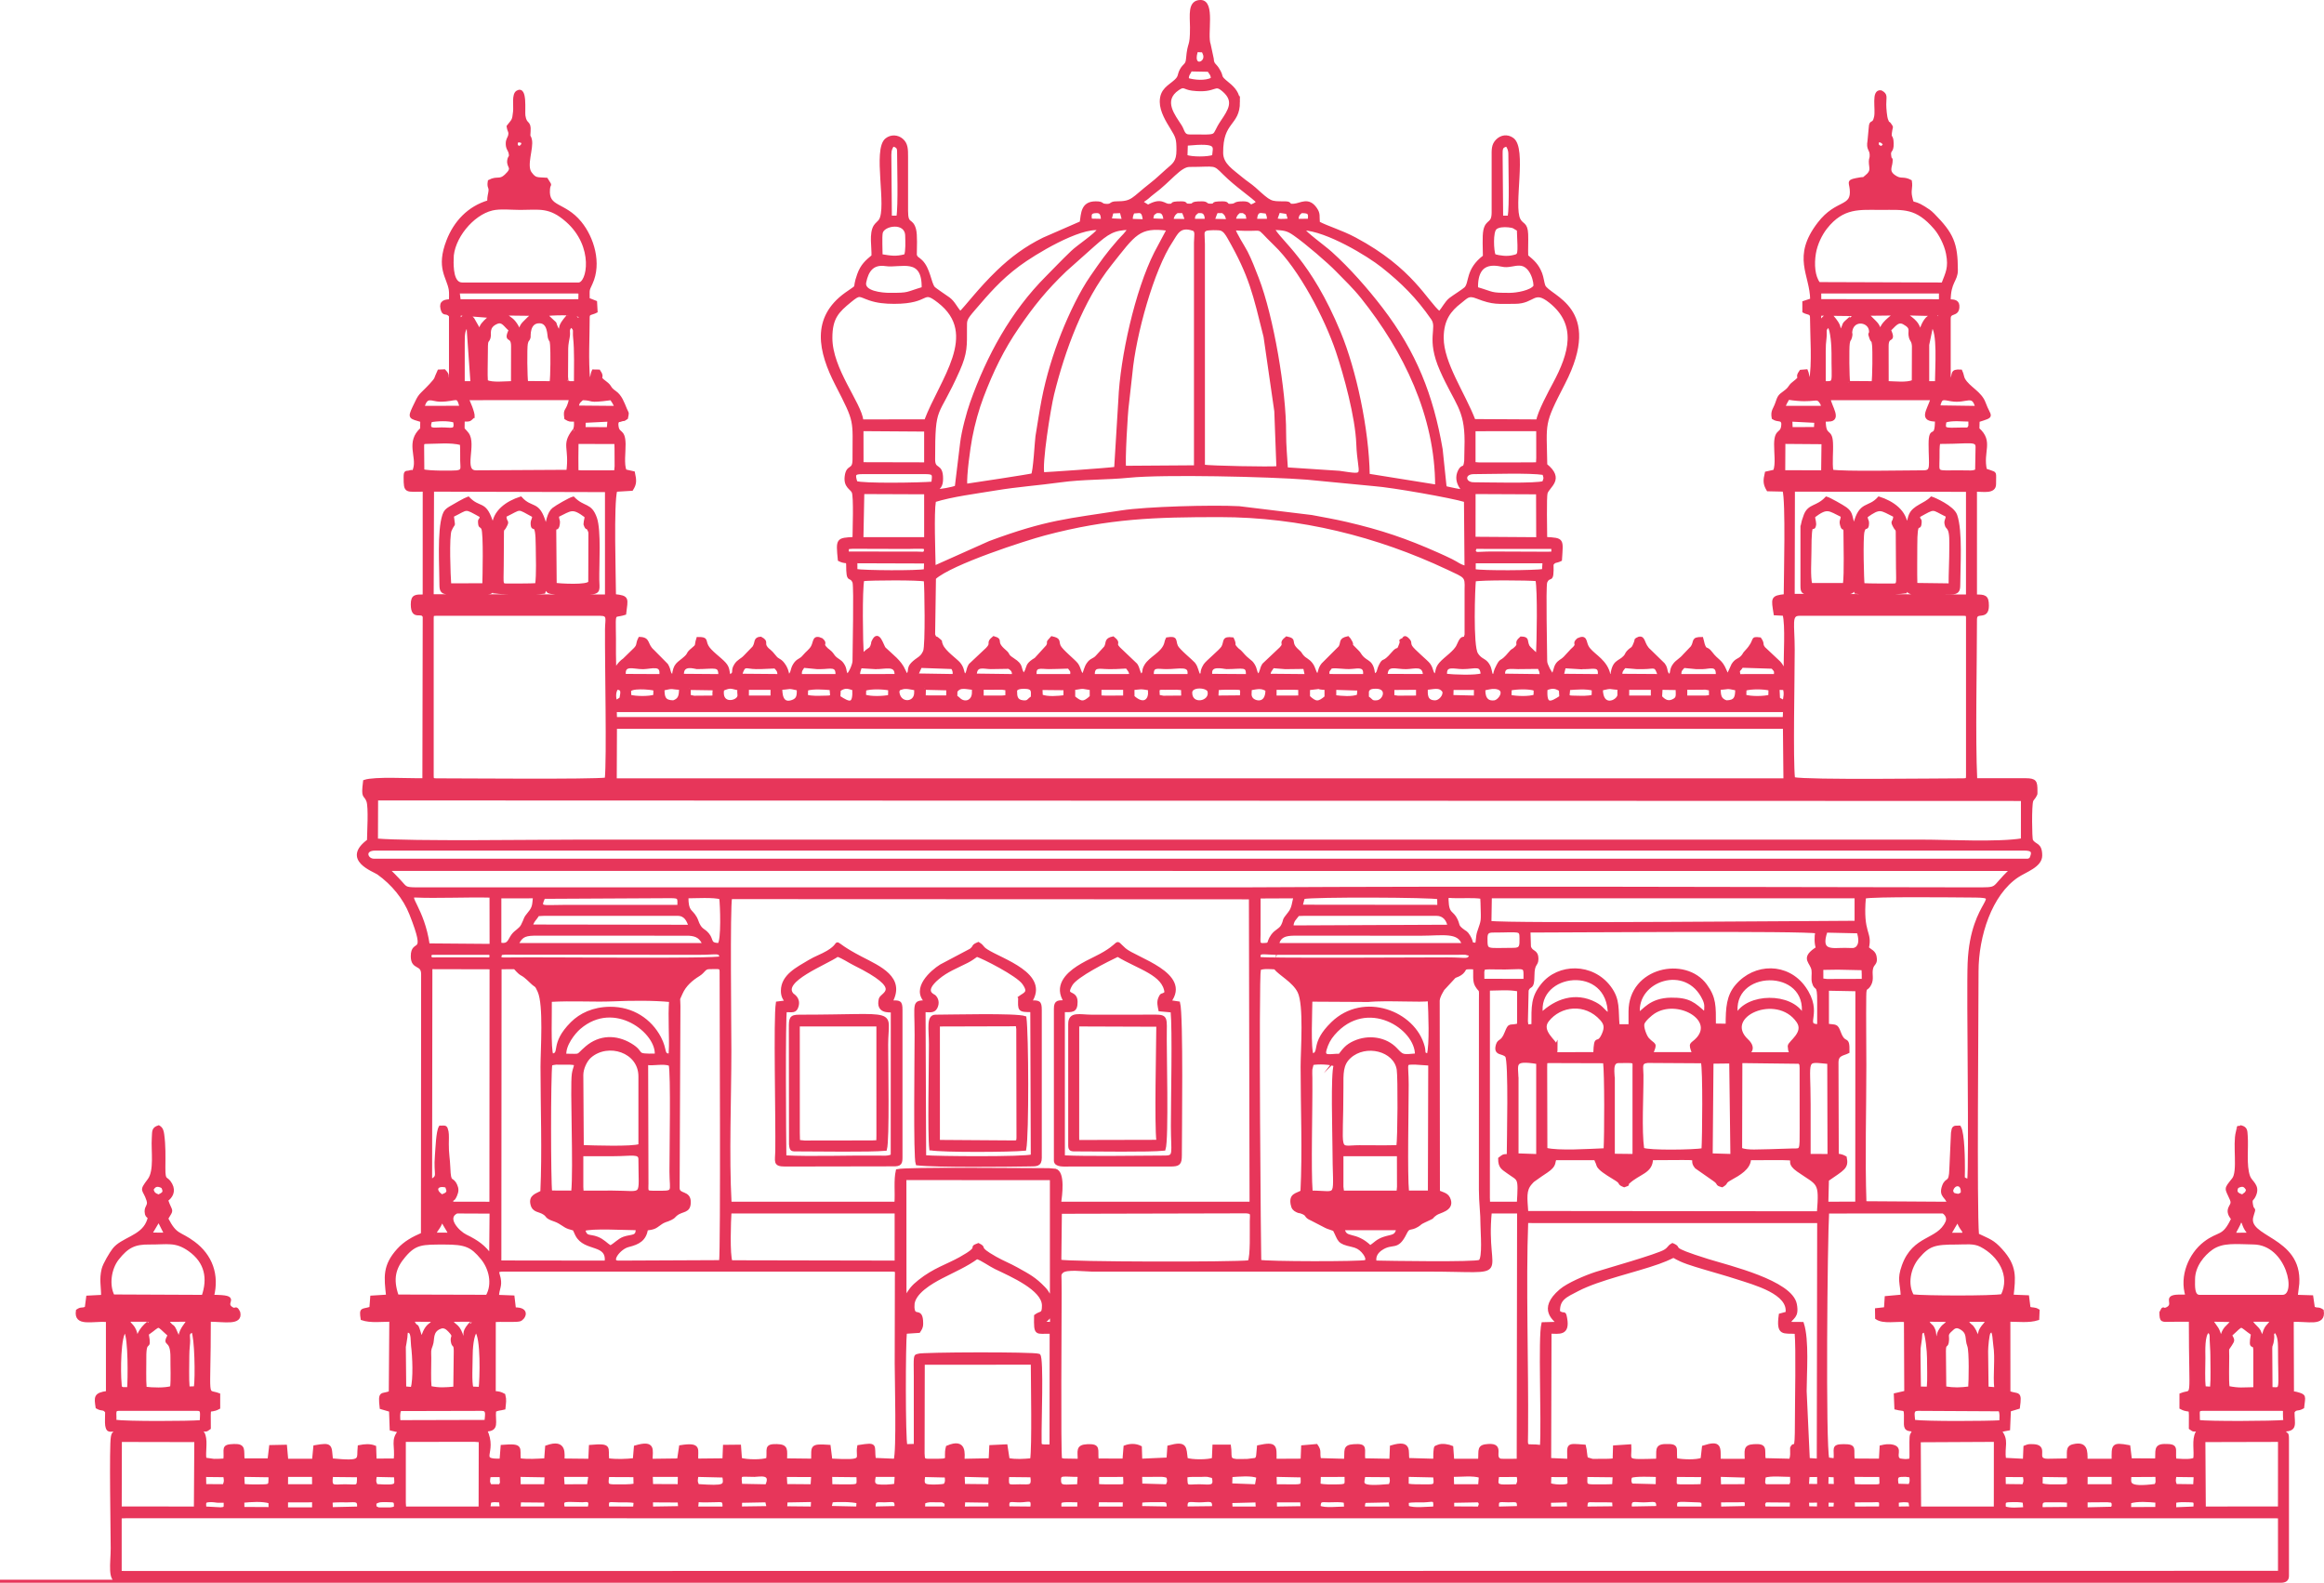 <?xml version="1.0" encoding="UTF-8"?>
<!DOCTYPE svg PUBLIC "-//W3C//DTD SVG 1.1//EN" "http://www.w3.org/Graphics/SVG/1.1/DTD/svg11.dtd">
<!-- Creator: CorelDRAW 2018 (64-Bit) -->
<svg xmlns="http://www.w3.org/2000/svg" xml:space="preserve" width="136.037mm" height="92.654mm" version="1.1" style="shape-rendering:geometricPrecision; text-rendering:geometricPrecision; image-rendering:optimizeQuality; fill-rule:evenodd; clip-rule:evenodd"
viewBox="0 0 9276.47 6318.16"
 xmlns:xlink="http://www.w3.org/1999/xlink">
 <defs>
  <style type="text/css">
   <![CDATA[
    .str0 {stroke:#E7365A;stroke-width:12.03;stroke-miterlimit:22.926}
    .fil0 {fill:#E7365A}
   ]]>
  </style>
 </defs>
 <g id="Layer_x0020_1">
  <path class="fil0 str0" d="M3134.98 4034.3c28.18,0 40.31,5.71 46.88,-18.78 8.12,-30.3 -16.15,-42.01 -19.27,-45.5 -49.39,-55.26 135.17,-124.56 180.26,-156.76 20.67,6.2 46.57,24.36 68.59,35.28 204.38,101.3 107.83,116.44 102.32,139.77 -12.66,53.58 35.73,45.99 47.9,47.52l-0.27 577.32c-15.99,8.07 -33.24,6.03 -52.69,5.81 -114.79,-1.29 -273.57,4.51 -375.8,-1 -1.18,-70.99 -4.29,-560.2 2.09,-583.65zm-2655.25 2021.04l21.49 -0.63 8576.15 0.11 21.43 0.4 0.09 221.27 -8603.16 0.71 -16.01 -0.71 0.01 -221.14zm8317.24 -304.69l301.92 -0.76 -0.18 269.65 -300.06 0.32 -1.68 -269.2zm-116.28 243.41c17.49,-5 38.25,-3.55 55.63,-3.25 27.1,0.48 26.89,1.31 24.79,28.81l-80.55 3.27 0.14 -28.84zm-179.81 1.88c28.84,-9.76 77.17,-6.2 108.56,-3.08l-0.48 28.63 -108.28 0.55 0.2 -26.1zm-173.98 -4.64l84.33 -0.59c33.45,3.2 13.86,1 23.65,8.91l0 16.53c-1.34,0.89 -3.31,0.57 -4.15,2.46 -0.85,1.88 -3.11,1.83 -4.32,2.15l-99.51 2.28 0 -31.75zm-70.1 1.64l-0.48 28.48 -108.5 0.98c-4.13,-34.8 8.25,-31.61 36.91,-31.33 23.84,0.25 50.84,-0.95 72.07,1.88zm-177.24 1.18l2.48 28.15c-26.72,1.21 -57.34,4.71 -81.38,-3.38 -2.05,-25.35 -0.87,-27.67 24.2,-28.37 17.27,-0.5 38.88,-1.34 54.7,3.6zm-418.6 -242.81l303.74 -1.53 -0.2 270.08 -302.32 0.01 -1.22 -268.57zm-87.84 242.13c15.23,-2.52 36.01,-5.16 50.53,0.68l3.98 25.14 -54.12 0.72 -0.39 -26.53zm-175.5 -2.22c25.05,0.04 48.36,0.23 71.68,-0.11 35.32,-0.51 40.48,-5.75 36.24,28.52l-107.27 0.27 -0.64 -28.68zm-104.41 0.91l33.19 0.81 -2.15 26.93 -31.63 0 0.59 -27.74zm-77.36 26.72l-0.96 -26.13 44.34 -0.55 -0.91 27.54 -42.47 -0.86zm-169.09 -27.59l104.24 0.83 -1.15 27.85 -108.14 -0.2c-2.25,-21.27 -4.73,-13.9 5.06,-28.48zm-183.02 -0.04c24.83,0.04 48.05,0.15 71.29,-0.14 34.56,-0.42 37.72,-5.69 34.46,26.81l-105.17 2.2 -0.58 -28.87zm-66.04 8.4l-0.57 20.31 -108.03 -0.18c-4.26,-36.76 3.63,-31.05 75.34,-28.94 1.77,0.05 15.13,0.45 15.9,0.6 20.01,3.98 6.42,-0.79 17.37,8.21zm-180.82 18.19l-109.12 2.05c-4.05,-39.52 13.53,-28.69 52.36,-28.63 38.61,0.06 59.35,-11.53 56.76,26.58zm-175.87 -25.76l1.44 26.75 -112.04 1.17c0.14,-32.7 4.7,-29.62 36.6,-29.03 24.63,0.46 49.46,-0.55 74.01,1.11zm-256.36 1.04l74.94 -1.97 1.71 28.14 -75.75 0.7 -0.9 -26.87zm-123.86 24.93l-82.98 2.07c-4.43,-36.9 7.73,-29.09 42.6,-29.05 30.4,0.03 42.95,-6.29 40.38,26.98zm-442.78 -1.88l-1.02 -21.99c20.72,-4.19 43.23,-2.28 67.5,-2.96 34.42,-0.94 46.26,-12.49 41.94,28.46 -32.08,0.51 -81.92,7.37 -108.41,-3.51zm-168.96 -22.82l99.42 -1.95 4.4 28.37 -108.98 0.1c-0.85,-6.81 -2.76,-6.68 -0.85,-14.57 3.01,-12.42 0.42,-4.56 6.01,-11.95zm-183.68 22.82c0.08,-30.58 9.36,-25.43 38.61,-25.08 21.11,0.25 46.07,-3.03 65.57,3.04l1.58 25.76c-32.59,0 -79.89,6.8 -105.76,-3.72zm-174.6 -24.9l105.12 0.15 1.25 27.05 -105.87 1.58 -0.5 -28.78zm-178.18 2.86l104.35 -2.7 1.58 28.46 -104.62 0 -1.3 -25.76zm-68.77 24.26l-109.28 1.29c-3.11,-38.97 14.23,-28.54 51.95,-28.43 39.39,0.12 60.74,-11.84 57.33,27.14zm-216.68 -27.92c28.07,-0.49 37.88,-2.39 35.38,29.38l-109.66 -1.92 0.95 -25.16c21.58,-2.93 50.87,-1.89 73.33,-2.3zm-246.01 0.29l106.64 0.51 -0.5 28.63 -108.77 -0.08 2.63 -29.06zm-129.14 0.01c15.34,-0.84 36.82,0.51 54.53,0.47l-0.58 28.65 -75.08 0c-0.54,-24.06 -2.97,-27.77 21.13,-29.12zm-228.55 28.35c-4.25,-38.56 10.7,-27.6 46.98,-27.9 38,-0.31 54.2,-14.59 48.14,28.76l-95.13 -0.87zm-176.4 -28.05l104.45 1.56 -0.26 26.83 -106.45 0.41 2.25 -28.8zm-112.54 -0.05c46.8,-0.05 19.66,0.55 42.18,7.46l-0.69 21.24 -89.69 -0.06 1.11 -23.01c19.18,-7.75 26.12,-5.6 47.09,-5.63zm-158.05 26.88l-86.93 1.91c-2.7,-34.74 11.16,-28.76 41.04,-28.72 33.31,0.05 48.46,-9.27 45.89,26.81zm-257.49 -26.16c23.28,-3.25 82.35,-2.78 105.87,3.92l-1.45 24.26 -110.44 -2.39 6.02 -25.79zm-181.43 -0.09l105.91 -1.88 -1.38 30.14 -105.99 -1.06 1.47 -27.2zm-181.46 1.4l103.79 -1.98 6.41 27.1 -110.67 1.53 0.48 -26.64zm-102.59 -2.36c29.32,-0.7 39.22,-4.29 35.96,29.09l-108.86 0.06 2.84 -29.63c23.43,1.88 46.61,1.05 70.06,0.48zm-253.23 0.56l110.62 0.61 1.99 26.43 -112.01 1.77 -0.6 -28.82zm-132.84 -0.03c23.78,0.27 47.6,-1.02 67.97,2.95l-2.48 25.77 -107.28 -0.34c-4.43,-36.31 4.95,-28.79 41.79,-28.37zm-393.58 0.01l104.69 0.98 -0.35 27.43 -106.25 0.02 1.91 -28.42zm-118.92 2.91c14.02,-5.64 23.27,-3.15 42.77,-2.54l3.15 27.43 -49.9 0.25 3.98 -25.14zm-341.06 -244.26l280.91 -0.3 22.19 1.75 -0.57 268.57 -301.19 0.01 -1.34 -20.27 0 -249.77zm-117.03 266.3l-0.56 -16.53c15.78,-11.42 29.23,-9.45 52.68,-9.17 27.4,0.32 31.24,0.35 28.96,28.44 -17.24,5.81 -22.73,4.38 -41.22,4.47 -37.17,0.19 -23.6,0.09 -35.88,-4.82 -1.06,-0.42 -2.7,-1.53 -3.98,-2.39zm-175.33 -23.22c20.01,-2.65 44.37,-1.53 66.7,-1.77 30.08,-0.33 47.01,-6.12 42.55,28.72l-108.14 2.43 -1.11 -29.38zm-177.81 -1.64l84.58 0 23.42 -0.72 -0.01 32.47 -108.08 0 0.1 -31.75zm-174.56 1.56c31.39,-3.12 79.72,-6.68 108.56,3.08l0.2 26.1 -108.28 -0.55 -0.48 -28.63zm-70.28 -0.45l-0.05 23.74c-9.56,6.44 9.77,3.21 -17.43,6.87l-63.9 -3.4c-1.96,-25.7 -1.73,-28.66 23.99,-29.27 14.86,-0.35 39.75,0.87 57.39,2.06zm-418.39 -242.35l301.14 0.59 -1.68 269.2 -300.09 -0.32 0.63 -269.47zm5423.3 269.82l-105.16 -0.55 -0.2 -26.3 104.26 -1.94c9.85,15.85 6.85,9.01 1.1,28.79zm-3578.94 -29.14c12.94,0.2 38.58,-9.26 26.42,29.14l-102.98 0c-7.84,-36.99 1.97,-30.28 76.56,-29.14zm6359.53 -60.84c-7.63,-18.27 -5.75,-19.13 -2.78,-40.08l80.81 1.02 -2.25 40.01 -75.77 -0.95zm-684.63 -39.81l80.39 0.29c3.01,20.64 5,21.07 -3.01,40.47l-76.71 -0.87 -0.68 -39.88zm-1137.22 -0.78l107.93 3.14 -1.32 38.11 -105.44 0.45 -1.17 -41.71zm-3018.15 0.03l107.95 2.84 -1.64 38.56 -104.43 -1.05 -1.88 -40.35zm-709.79 0.45l109.42 0.42 -2.63 40.74 -104.61 -0.81 -2.18 -40.35zm-889.37 -0.16l109.73 0.1 -6.11 41.07 -100.99 0.24 -2.63 -41.41zm-173.65 -0.11l108.07 1.82 -1.94 39.39 -105.17 0.06 -0.96 -41.27zm-1254.97 0.35l80.39 0.85c2.97,20.05 4.85,20.91 -2.78,39.99l-76.82 -0.44 -0.78 -40.41zm7788.57 39.63c-120.79,15.67 -103.71,-10.9 -103.49,-39.26l107.75 -0.61c0.27,30.56 3.03,24 -4.26,39.87zm-278.03 -39.87l107.58 0 0.15 41.28 -108.04 0 0.31 -41.28zm-72.2 1.64c6.3,41.62 1.83,40.47 -36.45,39.96 -26.3,-0.35 -47.54,2.2 -71.02,-4.9l0.35 -36.52 107.12 1.46zm-859.87 -1.67l111.94 0.36c0.53,40.67 9.13,41.86 -32,41.4 -24.6,-0.25 -49.64,0.63 -76.41,-1.13l-3.53 -40.63zm-101.8 0.3l31.76 1.34 0.93 39 -33.97 -1.2 1.28 -39.13zm-76.31 0.42l42.35 -0.44 -0.03 40.14 -44.72 -0.55 2.4 -39.16zm-497.61 41.06c-40.4,0.33 -32.11,-1.8 -31.65,-41.67l109.58 0.76 -3.63 39.71c-23.98,1.56 -50.05,0.99 -74.31,1.2zm-358.04 0c-36.65,-0.12 -31.24,-5.56 -30.76,-41.51l112.58 1.28 -2.07 38.96c-25.01,1.79 -54.38,1.36 -79.76,1.28zm-99.66 -40.91c0.38,31.69 8.61,39.15 -20.76,41.15 -19.18,1.29 -41.72,-0.75 -55.69,-5.69l1.17 -35.79 75.28 0.33zm-535.58 1.29c6.32,40.4 1.38,39.93 -35.79,39.5 -25.15,-0.3 -52.33,1.04 -73.28,-3.2l0.15 -38.67 108.92 2.37zm-177.53 38.13c-127.48,11.65 -109.66,-4.38 -104.39,-39.88l107.09 0.76c2.97,19.97 4.81,20.89 -2.7,39.12zm-175.36 -40.26c-1.65,32.93 8.65,41.16 -29.8,41.7 -25.11,0.36 -57.9,1.81 -78.34,-4.17l1.29 -37.27 106.86 -0.25zm-283.48 -0.23l107.69 2.25c0.34,34.72 6.14,39.66 -30.26,39.73 -24.89,0.06 -50.11,-0.42 -76.41,-0.42l-1.02 -41.56zm-297.65 0.13c7.24,-0.05 21.41,-0.78 27.82,-0.25l18.81 4.53c0.75,-1.28 2.75,1.21 4.01,2.04 12.77,46.43 -18.25,35.04 -56.22,35.16 -50.43,0.16 -53.17,11.17 -52.68,-39.24 19.85,-3.3 38.07,-2.05 58.26,-2.24zm-412.14 0.41l108.92 -0.29c0.53,41.57 9.46,42.24 -32.3,41.7 -24.51,-0.31 -49.63,0.85 -76.2,-1.39l-0.42 -40.02zm-74.82 41c-54.76,0 -74.42,9.02 -75.81,-19.84 -1.5,-31.12 12.21,-21.47 78.48,-21.47l-2.67 41.31zm-186.65 -39.77c7.18,47.15 -7.71,39.96 -47.97,39.96 -44.33,0 -53.22,8.82 -47.68,-41.01l95.65 1.05zm-802.76 -1.54l108.93 1.19c0.38,35.34 6.56,40.27 -31.16,40.51 -24.21,0.16 -50.42,0.08 -76.96,-0.75l-0.81 -40.95zm-530.79 40.55c-7.9,-18.68 -5.94,-19.22 -2.95,-40.61l107.07 2.55c6.55,41 7.15,45.32 -104.12,38.06zm-328.85 1.21c-34.42,0.03 -35.71,-3.25 -30.04,-41.3l108.07 0.46 0.85 37.56c-21.36,4.22 -53.03,3.24 -78.88,3.27zm-954.6 -1.16c-8.01,-18.78 -6.02,-19.21 -3.01,-40.59l80.39 1.75c0.38,38.37 15.67,44.38 -77.38,38.83zm-70.69 -39.21c1.32,50.88 -2.94,40.03 -53.74,40.01 -45.78,-0.03 -61.14,11.46 -53.38,-41.15l107.12 1.14zm-286.78 -1.39l107.57 0 0.15 41.28 -108.05 0 0.33 -41.28zm-174.79 -0.17l108.89 1.66c-2.33,34.19 6.01,40.05 -31,40.27 -22.69,0.14 -51.77,0.95 -76.02,-1.73l-1.88 -40.21zm6620.98 0.17l16.57 -0.45 20.39 2.73c1.41,18.64 3.63,21.71 -4.34,38.3l-49.92 -1.44c-3.2,-22.31 -7.58,-39.13 17.31,-39.13zm-439.03 0c0.35,34.19 3.17,23.93 -4.89,41.13l-99.63 0.18c-7.66,-11.69 -8.57,-5.57 -4.2,-37.86 27.56,-8.86 74.92,-3.45 108.72,-3.45zm-535.63 0.43l-0.65 40.62 -103.41 -2.69c-7.51,-14.87 -6.59,-17.85 -2.8,-33.82 18.23,-8.06 86.44,-4.67 106.86,-4.12zm-559.37 40.67c-13.54,0.23 -52.24,2.21 -63.14,0.63 -23.98,-3.46 -17.73,-14.72 -15.08,-41.25l81.59 -0.24c3.44,18.96 4.65,22.28 -3.38,40.86zm-259.08 -41.1c33.71,0 83.09,-5.88 111.92,3.93l-2.93 37.35 -107.82 0 -1.17 -41.28zm-1244.12 0l85.17 -0.27c7.84,0.51 7.97,0.81 14.91,2.13l8.57 3.03c4.17,16.97 4.73,20.68 -3.9,36.66l-103.95 -3.12 -0.8 -38.43zm-780.58 38.36c-14.68,4.43 -49.34,4.82 -65.48,3.32 -25.25,-2.37 -23.54,-14.32 -19.59,-41.36l89.39 2.13c1.38,18.94 3.47,21.11 -4.32,35.9zm-759.41 -38.44c15.85,-0.06 73.57,-14.46 47.04,41.62l-103.4 -2.01 -2.03 -23.22c0,-22.86 6.02,-16.2 58.39,-16.39zm-1011.49 21.9c1.04,10.62 -1.59,10.73 -5.19,19.2l-39.17 0.29c-10.17,-15.51 -6.98,-20.84 -4.28,-40.41l47 -0.3 1.64 21.22zm598 -21.82l112.3 0 -0.75 40.86 -110.01 -0.48 -1.54 -40.38zm2314.23 0.89c30.75,-1.82 81.45,-7.32 107.5,4.13l-6.63 36.56 -102.16 -3.9 1.29 -36.79zm-1336.3 -0.87l-2.35 38.35c-14.25,4.27 -55.86,5.86 -71.53,3.1 -22.56,-3.98 -16.33,-22.8 -13.03,-41.46l86.9 0.01zm661.19 -812.96c17.28,-17.18 89.09,-6.71 118.32,-6.71l1338.47 0c357.15,0 226.78,41.82 253.21,-231.91l113.05 0 -1.51 990.98c-9.96,0.12 -67,1.3 -72.22,-0.65 -31.99,-11.93 14.85,-62.1 -46.97,-58.24 -41.58,2.6 -31.89,16.28 -34.95,59.1l-107.33 -0.03 -3.84 -52.3c-10.96,-4.85 -38.75,-11.01 -54.51,-3.63 -13.45,6.29 -9.74,-0.31 -12.55,21.94 -1.06,8.52 0.09,20.54 -1.23,33.91l-106.24 -3.05c-7.58,-28.12 15.4,-75.3 -66.29,-50.66l-2.19 53.75 -108.1 -1.92c-5.02,-44.73 13.87,-60.03 -40.53,-56.28 -39.81,2.75 -28.48,18.9 -32.49,58.38l-103.31 -2.9c-7.25,-30.09 3.89,-31.91 -12.81,-56.09l-54.89 4.8 -2.13 53.5 -108.02 0.53c0,-55.17 5.93,-69.94 -66.29,-54.34 -3.55,31.93 -0.61,46.52 -13.09,51.07l-30.52 3.77c-10.73,0.04 -36.42,1.09 -45.27,0.27 -33.78,-3.12 -20.79,-17.7 -26.8,-57.39l-61.97 0.03 -2.25 52.4c-22.1,8.26 -86,8.26 -108.1,0 -6.41,-46.98 0.77,-68.35 -69.68,-49.36l-3.32 48.47 -108.76 4.82 -1.68 -51.87c-19.03,-9.49 -41.54,-9.08 -61.11,-1.46l-4.31 52.89 -106.96 -0.46c-4.49,-42.53 10.73,-59.21 -39.13,-57.01 -42.07,1.85 -32.32,21.11 -32.32,58.21l-60.8 -1.01c-12.46,-1.95 -7.97,-1.25 -13.88,-4.02 -5.52,-33.24 -1.55,-570.48 -1.58,-662.18 0,-16.67 -0.39,-33.47 -0.38,-50.07 0.03,-20.76 -3.55,-24.57 7.26,-35.29zm-526.13 752.57c-26.44,0 -26.86,-1.4 -27.86,-27.29l0.69 -360.23 435.24 -0.03c0.12,69.66 5.33,336.99 -2.82,385.4 -32.02,2.73 -62.4,5.2 -93.67,-0.95l-8.35 -54.51 -60.87 2.84 -2.54 52.68 -108.14 2.09c0,-22.89 11.08,-84.65 -62.64,-52.69 -13.87,54.19 24.27,52.69 -69.04,52.69zm3926.3 -155.64c-1.76,-27.05 -9.37,-47.67 17.52,-47.67l326.68 1.75c6.03,16.62 4.16,25.74 3.5,47.71 -57.08,3.59 -294.93,4.81 -347.69,-1.79zm-5716.45 -47.67c26.89,0 19.28,20.61 17.58,48.18l-347.73 0.91c-0.69,-21.6 -2.56,-30.73 3.4,-48.27l326.75 -0.83zm-1448.63 0c106.49,0 212.98,0 319.47,0l-5.51 0c21.69,0 16.52,13.8 15.66,48.95 -50.23,4.41 -296.6,5.33 -344.99,-1.56 2.85,-28.44 -7.34,-47.39 15.37,-47.39zm8301.15 26.51c-0.45,-18.85 -2.04,-26.51 16.29,-26.51l313.78 0c21.83,0 9.81,0.89 15.48,48.25 -49.98,4.85 -303.41,5.82 -345.14,0.18l-0.41 -21.92zm289.11 -270.01c0,-17.57 4.38,-7.82 7.56,-39.09 2.1,-20.73 -5.2,-11.11 6.65,-30.52 18.77,7.75 20.73,45.97 20.73,64.1 0,183.48 12.77,166.97 -33.95,165.96l-0.99 -160.45zm-1404.23 11.02c0,-15.3 4.29,-32.53 6.06,-50.19 2.25,-22.61 -2.45,-24.32 16.82,-31.04 8.33,16.18 15.47,81.83 15.31,108.7 -0.24,37.01 2.36,81.83 -1.08,120.35l-35.28 -0.36 -1.83 -147.46zm-5775.95 147.47c-7.52,-22.79 -2.91,-96.69 -3.12,-125.57 -0.19,-28.03 3.56,-87.5 19.64,-102.6 25.85,22.04 20.81,194.14 16.23,229.44l-32.75 -1.26zm-1393.56 2.39c-14.3,-8.9 -8.14,4.04 -10.96,-22.67 -4.09,-38.91 -4.13,-197.37 21.19,-207.82 18.58,30.46 15.51,196.51 13.01,230.14l-23.24 0.35zm7449.81 -224.55c20.43,-23.18 18.66,27.17 22.19,49.26 8.99,56.34 -2.01,117.6 4.3,175.69l-34.96 -2.93 -1.79 -147.33c0,-15.81 4.53,-68.21 10.26,-74.7zm-152.88 -9.46c12.08,-11.44 21.13,-18.3 38.66,-8.61 35.13,19.43 21.3,42.5 32.72,71.37 8.39,21.19 5.78,143.51 3.69,168.21 -38.17,4.81 -61.58,5.71 -99.45,-0.33l-1.41 -146.49c0,-36.77 10.58,-12.29 12.37,-43.58 1.17,-20.33 -6.29,-21.92 13.42,-40.57zm-6030.88 -10.45c16.63,-6.92 28.4,2.88 38.11,13.1 23.99,25.25 7.87,20.15 10.94,41.37 3.72,25.69 11.92,6.7 11.92,40.13l-1.8 147.37c-37.57,3.7 -61.88,5.65 -98.77,-2.24 -3.52,-36.06 -0.91,-80.58 -1.21,-117.77 -0.24,-27.73 -2.59,-29.2 6.38,-51.88 8.62,-21.75 -3.03,-54.53 34.42,-70.09zm-142.37 78.07c0,-0.61 5,-27.65 6.3,-39.09 1.75,-15.45 -1.21,-27.56 13.3,-22.82 14.25,4.66 11.05,39.73 13.26,56.82 5.51,42.75 9.35,132.99 -1.62,170.86l-29.71 -2.5 -1.53 -163.28zm7199.32 -62.33c15.25,3.75 12.73,20.79 12.94,34.84 0.25,16.69 2.82,39.18 2.75,60.46 -0.14,41.64 2.28,90.09 -1.31,131.49l-28.7 -1.6c-4.83,-33.54 -1.71,-83.3 -1.88,-118.8 -0.12,-26.09 -3.42,-92.35 16.2,-106.38zm-8060.14 34.99c-0.18,-19.2 -6.92,-29.29 16.39,-36.85 13.16,24.06 16.48,183.68 10.22,227.05l-28.74 0.91c-3.55,-40.74 -1.13,-89.14 -1.29,-130.81 -0.09,-22.17 3.55,-44.93 3.41,-60.3zm8247.35 193.72c-51.05,0.68 -60.25,4.31 -106.84,-4.58 -3.89,-36.97 -1.11,-85.15 -1.45,-123.58 -0.35,-38.96 -2.9,-24.79 11.22,-47.33 11.95,-19.07 11.09,-17.04 -0.1,-38.37 54.19,-47.75 31.25,-43.42 87.59,-4.75 -13.88,76.94 9.55,21.9 9.56,68.74l0.02 149.86zm-8412.69 -218.6c56.34,-38.68 33.4,-43 87.59,4.75 -25.84,49.17 11.95,5.01 11.03,91.33 -0.4,37.02 2.39,82.22 -1.36,117.95 -27.45,8.25 -76.48,6.41 -105.59,2.82 -3.2,-38.51 -0.96,-81.51 -1.38,-120.69 -0.95,-87.88 23.51,-19.75 9.71,-96.15zm3577.62 -42.7c9.77,-20.96 -1.66,-0.42 14.33,-15.96 6.36,-6.18 4.92,-5.55 8.1,-8.93 5.96,-6.36 2.67,-3.7 8.81,-8.67l0.89 34.4 -32.12 -0.84zm4866.79 63.34c-0.75,-1.28 -1.62,-3.03 -2.04,-3.93 -14.5,-31.15 -7.34,-26.64 -34.44,-53.34l-14.22 -17.91 86.54 -0.06c-9.08,19.69 -15.75,18.7 -24.3,34.46 -6.06,11.16 -8.65,25.29 -11.54,40.77zm-167.29 1.79c-12.01,-48.59 -16.43,-42.74 -38.79,-77.22l85.8 1.49c-22.48,31.45 -33.7,22.84 -47.02,75.73zm-968.56 0c-6.03,-15.22 -10.99,-31.2 -18.92,-42.72 -10.21,-14.85 -3.77,-5.41 -15.81,-16.9l-14.38 -17.14 85.8 0.2c-8.84,17.28 -16.38,20.22 -24.32,33.82 -9.51,16.28 -5.75,20.48 -12.38,42.75zm-169.33 0.65c-6.85,-14.58 -1.04,-24.77 -9.64,-42.78 -9.19,-19.24 -10.58,-7.04 -25.52,-35.02l85.81 1.02c-9.79,20.97 -16.41,12.89 -31.37,36.39 -15.69,24.62 -2.87,22.26 -19.28,40.4zm-5875.36 0c-16.42,-18.15 -2.25,-0.03 -10.66,-22.5 -14.7,-39.27 -28.78,-30.2 -39.99,-54.87l85.81 -0.3c-11.98,22.31 1.18,1.06 -13.95,19.38 -27.26,32.98 -10.6,35.68 -21.21,58.29zm-169.33 -0.65c-26.87,-90.08 -11.65,-26.96 -36.7,-76.92l85.8 0.2c-12.66,21.77 -17.98,13.56 -32.4,37.27 -6.5,10.72 -10.73,26.24 -16.71,39.45zm-967.12 2.39c-33.24,-83.36 -17.62,-33.13 -48.46,-78.99l85.8 -0.42c-18.82,28.89 -31.8,36.7 -37.35,79.41zm-168.72 -4.17c-3.27,-17.46 -5.22,-30.92 -13.57,-44.17 -8.95,-14.23 -13.47,-11.97 -22.28,-31.09l86.54 0.2c-8.32,15.21 0.33,2.03 -8.24,11.98 -1.06,1.23 -6.86,6.32 -8.99,8.38 -27.22,26.27 -30.43,53.58 -31.42,50.77 -0.29,-0.83 -1.29,2.65 -2.04,3.93zm5674.57 -108.33c-1.88,-52.03 27.47,-63.51 77.1,-89.08 85.99,-44.3 226.15,-73.75 322.2,-108.02 93.98,-33.54 26.87,-30.94 116.53,0.98 19.09,6.8 42.09,13.6 62.35,19.68 46.75,14.02 89.49,25.67 131.43,39.26 74.18,24.03 215.03,61.13 202.34,141.93l-26.89 7.26c-11.2,80.73 13.47,66.41 63.25,69.55 6.01,67.5 1.15,270.36 1.15,361.43 0.01,133.05 -6.8,70.31 -19.08,100.11 0,21.68 1.91,29.66 -4.1,48.95l-105.56 -2.52c-4.94,-41.58 10.3,-58.77 -41.19,-55.65 -38.48,2.35 -30.24,19.45 -30.24,58.41l-108.01 -0.08c0,-52.96 5.15,-74.97 -62.79,-53.11l-5.51 48.72c-22.35,9.12 -75.75,7.6 -104.88,1.81 -5.43,-46.13 12.53,-58.08 -42.61,-56.28 -38.97,1.28 -26.85,22.86 -30.4,58.43 -137.13,3.6 -107.21,5.5 -110.57,-57.21l-61.04 4.07 -1.58 51.88c-20.08,2.48 -38.83,1.65 -59.09,1.85 -6.83,0.08 -21.69,0.66 -27.69,0.06l-22.85 -6.73c-4.73,-9.7 -4.08,-32.81 -8.84,-50 -72.27,-5.41 -62.61,-8.26 -62.63,56.67l-76.24 -3.31 1.44 -508.33c35.32,0 74.32,10.43 62.35,-55.49 -5.5,-30.25 -4.45,-8.22 -28.36,-25.24zm-2577.01 -25.4c0,-51.17 74.5,-93.31 114.39,-113.98 50.15,-25.98 98.97,-46.77 140.98,-77.58 18.79,5.08 52.45,29.65 74.52,40.27 63.42,30.52 191.13,85.37 191.13,151.3 0,38.04 -9.81,24.8 -31.41,41.16 -1.45,79.18 1.5,63.95 62.16,65.26l-0.48 453.82c-50.02,0.51 -42.87,2.22 -43.61,-30.54 -1.25,-55.9 9.14,-319.02 -4.88,-331.33 -23.34,-8.24 -467.8,-6.53 -481.69,-0.1 -7.52,4.72 -12.17,-6.38 -12.01,38.28 0.05,14.76 0.41,29.62 0.42,44.46l0.05 277.07 -37.58 1.16c-8.25,-27.24 -7.46,-409.32 -2.03,-452.58l53.82 -3.59c5.72,-9.41 11.16,-14.35 11.16,-31.45 0,-69.11 -34.95,-11.67 -34.95,-71.63zm5111.78 -104.7c0,-54.29 39.12,-100.13 71.83,-123.15 43.91,-30.9 97.9,-23.08 167.4,-22.11 138.67,1.94 181.68,213.16 115.77,213.16l-330.84 0c-27.9,0 -24.16,-43.16 -24.16,-67.9zm-8304.37 66.38c-22.48,-43.37 -13.33,-109.19 17.29,-148.44 39.43,-50.54 69.81,-63.5 126.13,-62.99 73.25,0.69 105.9,-11.76 161.33,27.56 68.38,48.52 78.9,115.08 54.51,185.45l-359.25 -1.58zm7182.75 -0.36c-26.91,-44.96 -14.37,-112.72 21.58,-154.74 43.16,-50.45 66.38,-56.24 154.77,-56.23 36.5,0.01 68.25,-5.16 97.08,9.73 73.31,37.85 124.11,119.52 84.62,200.05 -39.48,7.84 -312.14,6.71 -358.05,1.19zm-6048.56 0.62c-23.96,-69.23 -12.02,-113.48 28.09,-160.46 44.49,-52.15 71.62,-50.99 159.91,-51.13 85.04,-0.14 109.09,10.27 150.63,60.45 32.35,39.11 48.89,102.63 20.22,152.17l-358.85 -1.03zm467.85 51.43l-5.68 -47.82 -62.14 -2.35c1.29,-31.96 13.34,-39.87 6.78,-72.47 -4.68,-23.23 -16.11,-32.39 18.04,-32.39l1547.78 0c25.8,0 19.07,4.81 19.73,30.7l-0.7 342.39c0,61.64 7.96,351.61 -4.46,386.14l-82.95 -3.57c-7.31,-56.73 13.36,-63.33 -62.35,-51.35 -9.36,51.22 32.89,61.43 -111.1,54.08l-6.86 -54.85c-74.89,-4.98 -64.34,0.99 -65.84,55.26l-108.02 -1.2c0,-39.11 7.24,-55.9 -34.6,-56.98 -48.35,-1.25 -31.42,14.67 -36.82,54.46 -22.99,8.53 -84.09,7.99 -108.61,-0.03l-3.77 -52.08 -60.15 0.59 -2.15 53.83 -108.16 1.1c-4.17,-40.58 18.4,-66.85 -65.04,-53.59l-7.92 53.02 -109.69 1.38c0,-40.91 15.06,-76.37 -62.6,-53.38l-4.32 50.81c-35.23,3.53 -71.14,5.15 -106.26,0.24 -5.62,-48.77 15.96,-60.58 -69.01,-53.2l-2.46 55.53 -106.45 -1.11c-2,-19.04 13.39,-81.14 -65.85,-52.57l-3.83 51.68c-36.52,1.79 -68.98,4.5 -105.05,-0.18 -5.41,-47.56 15.81,-60.44 -68.72,-53.44l-4.3 55.09c-99.54,2.31 -17.83,-27.26 -61.6,-120.19 50.42,-0.76 32.11,-29.69 35.65,-77.12 12.25,-7.49 20.27,-5.75 37.57,-10.11 2.06,-22.73 4.97,-31.99 -0.39,-52.55 -14.56,-7.7 -18.79,-8.5 -38.43,-10.02l0.17 -287.21c22.63,-2.16 87.05,1.6 101.26,-2.67 17.01,-5.12 39.27,-45.61 -20.7,-43.85zm864.34 -188.19c-11.01,-27.47 -6.44,-162.32 -4.01,-198.75l663.27 0 -0.05 200.06 -659.21 -1.31zm1314.78 -197.55l741.85 -1.79c25.85,2.41 20.67,7.04 20.22,37.5 -0.59,39.95 3.08,137.11 -8.18,161.94 -64.43,7.52 -718.49,6.58 -756.08,-2.74l2.2 -194.91zm1920.18 935.01c-67.65,-9.47 -59.99,17.31 -59.34,-61.14 2.26,-264.49 -8.93,-590.32 0.56,-836.91l1165.46 0.23 -1.6 952.28 -39.84 -2.63 -12.58 -272.81c0,-71.14 10.66,-204.27 -11.12,-270.18l-55.2 -0.42c12.92,-26.79 37.16,-23.31 27.26,-75.88 -17.05,-90.69 -267.07,-149.47 -349.27,-175.13 -172.44,-53.84 -98.04,-44.78 -141.24,-63.34 -16.88,9.38 -11.31,13.99 -30.22,25.63 -29.68,18.23 -233.04,75.58 -274.33,88.87 -42.35,13.62 -112.45,43.81 -141.35,68.36 -90.52,76.91 -19.38,117.72 -11.09,131.25l-60.29 1.61c-13.67,56.71 0.96,386.85 -5.81,490.24zm-2540.81 -1069.62l584.83 0.38 0.03 475.56c-13.17,-10.75 -11.29,-19.22 -29.57,-38.26 -37.36,-38.88 -59.43,-49.98 -109.52,-77.91 -29.41,-16.39 -53.99,-25.52 -84.2,-42.52 -81.96,-46.16 -33.52,-36.91 -68.25,-53.56 -42.14,15.38 19.26,4.36 -72.15,55.19 -52.27,29.06 -104.82,44.09 -163.07,90.64 -28.73,22.97 -37.03,34.5 -56.47,69.38l-1.31 -32.51 -0.31 -446.36zm5304.59 222.26c10.58,-24.49 16.96,-29.35 27.02,-57.01 15.43,13.33 7.81,9.67 17.29,28.84 6.66,13.46 10.07,14.23 17.4,28.01l-61.71 0.17zm-1135.45 -0.02c8.2,-14.06 11.76,-18.4 17.85,-30.15l16.47 -27.23c3.31,12.65 4.75,17.65 11.27,28.35 11.08,18.15 8.62,7.66 14.74,29.19l-60.33 -0.16zm-6046.54 -0.42c8.47,-23.13 20.29,-24.96 28.69,-56.97l16.24 27.54c6.42,11.38 9.97,14.76 15.63,29.59l-60.56 -0.16zm-1101.1 -55.86l28.01 55.79 -61.06 -0.09 33.06 -55.71zm1750.22 71.89c-31.35,-12.16 -45.05,0.87 -53.86,-33.96 28.63,-12.02 170.07,-3.76 213.23,-3.76 2.75,36.4 -22.39,27.02 -51.98,37.56 -21.39,7.62 -34.95,25.19 -54.61,35.41 -17.2,-10.58 -28.88,-25.97 -52.78,-35.25zm3085.9 35.25c-62.33,-60.45 -99.75,-25.04 -108.31,-72.96l218.25 -0.01c-6.05,32.65 -22.35,27.86 -53.28,37.66 -28.7,9.1 -38.4,22.93 -56.67,35.31zm-3510.99 34.75c-26.57,-36.52 -52.35,-55.77 -99.77,-78.87 -30.05,-14.65 -84.84,-71.87 -35.62,-95.64l137 0.61 -1.6 173.89zm5337.36 811.49c-15.31,-50.24 -7.55,-878.03 -0.76,-985.84l460.27 -0.09c5.18,1.21 26.18,18.07 15.79,40.95 -35.04,77.07 -131.22,54.68 -173.94,173.88 -19.86,55.41 -6.53,66.95 -4.36,120.87l-64.04 5.82 -2.82 44.19 -35.79 4.08 0.53 33.35c27.32,18.74 79,6.86 114.97,10.3l1.28 286.01 -41.66 9.57 2.21 54.14c37.11,9.77 38.67,-5.79 38.16,42.09 -0.38,35.47 -3.59,44.62 34.54,45.2 -11.2,23.76 -12.21,12.69 -12.64,48.25 -0.98,79.84 6.72,70.84 -20.85,73.6 -2.2,0.23 -23.03,-1.7 -25.45,-3.23 -22.27,-14.05 9.43,-44.96 -24.86,-53.85 -17.17,-4.47 -31.61,-1.88 -47.83,1.97l-3 53.53 -108.08 -0.6c-6.27,-43.74 12.17,-57.63 -38.83,-57.36 -47.39,0.27 -29.3,12.63 -34.18,56.76l-28.65 -3.62zm536.31 -1059.71c-11.96,5.67 -10.36,9.19 -25.53,5.73 -12.82,-2.91 -12.73,-5.41 -16.75,-15.75 5.84,-33.76 47.99,-35.86 42.29,10.01zm-6068.08 9.89c-36.35,-22.58 -22.33,-50.62 18.51,-39.02l5.97 19.11c-5.66,14.53 -7.62,11.31 -24.48,19.9zm3976.57 -780.23c1.86,-17.99 11.65,-31.84 19.13,-45.44l45.33 -49.04c7.66,-4.73 12.51,-4.4 22.01,-10.45 31.78,-20.28 1.32,-28.6 58.84,-25.31 1.68,23.9 -3.19,51.98 7.27,69.83 17.37,29.62 16.65,3.77 16.02,60.14l-0.14 755.09c-0.03,53.05 6.55,92.56 6.36,143.27 -0.09,25.2 9.06,130 -8.46,142.83 -18.89,9.87 -366.4,4.32 -418.13,3.06 -6.02,-24.68 8.75,-42.23 24.39,-52.68 46.68,-31.19 62.72,5.62 96.42,-63.48 13.86,-28.4 17.85,-11.71 47.49,-29.5 14.7,-8.8 7.33,-8.18 26.64,-17.14 52.78,-24.49 18.6,-8.95 47.57,-29.6 14.33,-10.22 65.36,-16.37 53.93,-54.51 -7.01,-23.42 -21.96,-23.95 -43.76,-33.43l-0.91 -763.64zm-384.26 615.39l225.49 0 0.31 128.42 -1.89 20.91 -221.22 0.01 -2.75 -20.94 0.06 -128.41zm-329.63 -742.25c16.87,-6.91 40.61,-4.82 62.66,-3.42 19.81,25.35 74.66,52.39 95.62,94.84 26.21,53.08 12.43,231.79 12.43,299.82 0,160.82 7.49,340.28 -0.65,498.79 -21.84,12.89 -46.23,11.27 -39.16,49.88 2.81,15.34 8.05,20.81 18.43,26.04 11.28,5.67 9.12,2.42 17.39,5.26 31.28,10.73 11.78,15.83 42.51,28.78l57.58 29.77c7.92,4.06 21.36,7.17 32.12,11.72 22.59,43.16 13.71,50.49 71.08,62.99 18.75,4.08 30.22,10.57 41.99,22.9 9.02,9.44 24.74,31.93 12.59,41.21 -19.33,6.76 -398.31,6.26 -422.52,-0.75 -2.13,-5.24 -11.23,-1121.09 -2.07,-1167.82zm-3030.77 -3.95l58.69 -0.38c37.29,41.69 17.67,9.72 67.25,58.09 19.05,18.58 16.77,6.5 29.96,36.42 24.35,55.15 11.56,231.85 11.56,301.05 0,162.34 6.76,339.6 -0.64,500.08 -20.25,11.59 -47.13,15.78 -39.56,48.33 6.86,29.61 29.42,22.65 50.52,37.74 13.24,9.49 6.01,11.99 28.25,21.57 10.69,4.6 17.91,5.42 30.77,12.92 25.85,15.09 22.94,18.63 58.73,27.64 0.74,1.34 1.49,3.18 1.94,4.15l3.81 8.14c3.77,8 1.07,3.26 5.41,11.51 32.6,62 126.05,27.88 116.82,107.76l-424.39 -0.57 0.89 -1174.45zm6954.56 911.42c-19.43,-6.96 -32.66,-13.41 -20.97,-36.81 25.41,-12.83 32.47,-3.7 42.17,11.02 -5.87,18.64 -6.03,12.72 -21.2,25.79zm-6628.25 -165.22c42.91,0 85.83,0 128.72,0 68.5,0 103.21,-11.39 103.21,18.19 0,159.35 20.52,131.12 -108.72,131.12 -40.56,0 -81.12,0 -122.04,0.03l-1.17 -20.94 0 -128.41zm-1715.59 139.43c8.24,-15.78 18.94,-23.27 42.17,-11.02 12.64,23.89 1.75,27.09 -15.63,36.81 -16.73,-6.68 -21.41,-9.49 -26.54,-25.79zm5487.53 91.33c-3.96,-59.63 -9.36,-89.24 15.72,-117.15 1.05,-1.19 4.06,-4.62 5.21,-5.73 5.48,-5.33 -0.16,-0.87 9.01,-7.64 18.48,-13.62 34.03,-23.68 48.95,-33.77 37.46,-25.35 25.34,-35.34 34.53,-50.56l159.66 0c1.09,1.3 1.95,3.3 2.52,4.47 11.59,23.49 5,21.24 16.72,33.49 15.19,15.85 49.72,34.99 65.42,45.14 24.12,15.58 5.01,14.31 30.99,24.9 27.13,-10.05 0.06,2.21 16.37,-12.92 42.99,-39.95 92.21,-40.61 92.86,-95.08 236.76,0 141.96,-8.39 178.18,34.01l71.59 50.08c24.53,16.54 5.53,16.73 32.08,23.91 22.61,-13.76 4.4,-12.1 33.52,-28.03 34.55,-18.9 73.27,-41.77 75.58,-76.35 0.12,-1.77 0.47,-2.52 1.07,-3.63 263.18,0 116.18,-6.71 192.58,46.67 82.64,57.76 91.61,40.96 81.43,169.36l-1163.99 -1.17zm1126.98 -227.78c0,-68.41 0,-136.8 0,-205.19 0,-187.07 -22.24,-174.6 78.38,-165.89l1.03 371.28 -79.41 -0.2zm-312.91 -373.07l4.68 373.26 -82.67 -2.39 3.21 -370.03 74.77 -0.85zm-468.66 74.19c-0.06,-30.62 -11.2,-75.79 21.29,-75.79 68.06,0 61.32,-4.55 61.32,26.19l0 348.67 -82.59 -0.95 -0.01 -298.12zm-384.4 0c-0.09,-65.2 -22.29,-88.8 82.57,-71.88l0.03 371.31 -82.59 -2.8 0 -296.64zm893.5 -75.73l233.76 2.79c10.24,15.94 4.26,0.46 6.77,23.19l0.19 242.62c0.14,90.11 1.26,83.94 -33.97,84.24l-94.16 2.93c-37.54,-0.08 -85.92,5.53 -113.54,-6.08l0.96 -349.69zm-391.83 349.55c-10.77,-77.53 -2.35,-211.23 -2.95,-295.98 -0.23,-33.2 -8.84,-51.11 22.46,-54.12l218.63 1.32c8.35,30.25 5.66,304.55 2.54,350.95 -33.81,6.29 -215.8,9.67 -240.67,-2.18zm-387.28 -334.44c0,-14.71 1.59,-15.17 15.9,-15.17l219.12 0.7c6.18,48.65 5.41,294.11 2.18,351.29 -61.82,2.41 -187.54,11.02 -236.4,-1.92l-0.8 -334.89zm-590.1 324.22c-50.86,1.79 -103.1,0.36 -154.14,0.54 -92.71,0.33 -68.9,35.64 -69.1,-236.6 -0.05,-55.11 -2.31,-91.64 30.25,-121.52 64.23,-58.9 182.36,-29.3 194.51,49.93 4.97,32.42 3.72,275.08 -1.53,307.64zm-3257.24 -285.64c0,-26.48 15.39,-58.96 32.68,-73.96 71.61,-62.16 199.42,-22.22 199.25,79.47l0 275.5c-30.28,11.33 -183.5,6.08 -230.13,4.58l-1.8 -285.59zm-602.49 -428.65l240.28 0.55 -0.61 939.94 -157.5 -0.29c3.72,-29.17 3.95,-2.21 16.5,-31.37 6.78,-15.77 6.97,-26.59 0.55,-40.33 -16.05,-34.38 -25.01,0.48 -27.58,-70.54 -1.25,-34.51 -6.4,-56.29 -6.02,-93.78 0.12,-11.39 1.21,-39.85 -1.08,-49.46 -5.11,-21.33 -4.88,-18.34 -27.33,-18.09 -10.77,18.55 -12.7,84.75 -15.06,113.2 -6.91,83.53 15.13,80.16 -23.24,102.06l1.1 -851.9zm862.51 858.98l-1.26 -476.6c27.84,4.76 65.5,-6.41 93.9,4.01 9.06,40.03 3.1,344.5 3.15,427.99 0.08,85.2 19.65,82.53 -62.4,82.14 -38.06,-0.18 -33.74,0.38 -33.39,-37.55zm-383.93 -473.79c3.91,-1.3 17.07,-3.95 21.3,-3.95 103.65,0 75.39,-3.68 68.72,43.52 -7.52,53.29 7.11,375.9 -2.51,471.21l-88.03 -0.36c-5.61,-43.81 -6.02,-459.36 0.51,-510.42zm3452.87 -3.95l55.62 3.75 -1.38 510.83 -87.24 0.09c-7.12,-72.51 -1.5,-325.25 -1.4,-428.7 0.11,-91.85 -15.12,-85.97 34.41,-85.97zm-412.51 1.73c21.73,-4.58 74.74,-3.03 90.76,6.26 -12.53,32.77 -4.94,277.73 -4.94,325.96 0,218.14 26.03,180.72 -90.99,180.72 -7.26,-89.23 0.02,-334.82 -1.21,-456.27 -0.09,-8.72 -0.91,-25.41 -0.18,-33.26l4.64 -19.14c0.24,-2.37 1.1,-2.94 1.92,-4.26zm108.78 -33.47c-39.06,0 -68.6,12.22 -58.13,-23.24 6.85,-23.22 16.23,-41.94 32.86,-61.29 133.03,-154.68 333.92,-25.35 331.56,83.51 -55.71,4.68 -55.08,6.08 -81.72,-22.48 -40.78,-43.72 -109.93,-53.8 -166.84,-27.62 -30.16,13.87 -40.02,28.29 -57.74,51.13zm-3093 0c-3.53,-41.24 36.28,-90.65 57.83,-109.21 140.64,-121.13 315.83,18.73 306.89,108.82 -93.79,1.89 -44.42,-6.65 -102.29,-41.36 -57.86,-34.7 -123.1,-33.9 -175.71,11.16 -44.16,37.83 -16.22,30.59 -86.72,30.59zm4715.48 -5.82c20.13,-4.97 31.45,-26.7 3.47,-52.92 -104.5,-97.87 119.22,-197.86 203.02,-76.11 31.48,45.73 -32.89,82.23 -34.7,98.28 1.96,23.42 2.55,30.64 26.49,30.73l-198.29 0.01zm-377.84 -0.54c19.41,-45.38 10.28,-30.15 -15.23,-58.29 -10.07,-11.12 -23.61,-47.69 -18.9,-61.91 4.87,-14.66 31.45,-37.26 43.37,-44.9 92.66,-59.46 245.39,24.78 176.1,104.45 -24.73,28.4 -35.68,13.66 -16.97,60.65l-168.37 0zm-381.21 -30.2c0,-16.82 -67.61,-58.84 -34.1,-101.92 50.09,-64.44 151.49,-76.54 215.05,-5.49 16.5,18.45 19.92,33.7 7.11,62.13 -22.46,49.84 -30.37,-6.94 -33.37,75.42l-173.18 0.6c18.99,-2.63 18.49,0.27 18.49,-30.74zm1083.33 -226.9l117.57 2.22 -0.45 851.75 -119.5 0.38 2.39 -93.39c63.4,-44.3 79.59,-48.44 71.22,-88.91 -10.33,-5.63 -15.84,-7.71 -31.95,-9.83l-1.14 -369.19c0,-34.53 23.79,-32.4 43.89,-42.74 1.36,-68.21 -13.27,-20.14 -34.62,-77.82 -11.54,-31.19 -14.52,-23.64 -47.41,-28.65l0 -143.81zm-1353.25 -0.21c39.21,-0.26 82.4,-4.6 120.6,3.3l0 139.26c-37.42,10.63 -34.57,-7.2 -50.09,31.86 -16.45,41.45 -28.18,26.21 -34.72,48.89 -11.33,39.19 22.85,25.88 36.81,43.55 14.73,18.63 6.68,345.38 6.68,397.08 -23.93,0.61 -20.51,2.8 -34.42,12.89 -0.12,33.64 12.97,38.53 32.94,53.18 45.77,33.57 48.12,15.87 41.75,124.55l-118.86 0.01 -0.81 -21.33 0.14 -833.25zm-482.48 45.2c81.45,-7.17 218.44,3.01 246.22,-3.55 2.56,50.28 8.01,181.16 -3.95,221.87 -24.35,-7.17 -13.27,-7.73 -19.9,-33.32 -35.77,-137.98 -238.08,-215.39 -362.77,-93.94 -85.27,83.07 -41.15,115.56 -80.01,127.43 -13.42,-18.77 -5.72,-181.88 -5.73,-219.74l226.15 1.26zm-3261.95 -0.3c85.83,-5.03 175.63,0.95 247.01,-2.09 74.62,-3.16 163.15,-4.2 233.14,2.75 -5.3,62.37 1.68,158.05 -1.29,198.17 -1.85,24.81 5.03,6.69 -5.56,19.95 -26.78,-3.41 -11.22,-20.48 -37.23,-69.71 -37.05,-70.13 -108.29,-118.44 -198.2,-117.6 -66.6,0.65 -117.36,25.4 -151.63,59.61 -85.2,85.08 -37.92,122.61 -79.69,127.48 -11.62,-18.4 -5.51,-181.61 -6.56,-218.55zm513.29 22.41c0,-38.16 -5.87,-17.55 9.04,-51.61 13.95,-31.85 40.59,-55.19 69.76,-73.03 20.97,-12.83 21.79,-28.48 42.41,-28.48 37,0 47.19,-4.55 47.19,15.36 0.01,135.91 4.66,1109.12 -2.15,1158.25l-408.58 1.86c-37.5,0 3,-56.74 40.47,-66.06 42.05,-10.47 65.21,-24.28 72.73,-66.08 29,-3.69 33.01,-6.3 51.57,-19.97 22.07,-16.24 25.05,-11.45 44.54,-21.34 16.15,-8.21 10.67,-8.15 21.73,-16.95 25.54,-20.3 52.59,-8.44 52.59,-49.48 0,-42.2 -43.57,-24.47 -44.48,-55.09l3.18 -727.38zm4221.57 37.2c-31.12,-191.11 293.56,-197.76 265.25,0.27 -46.58,-87.33 -222.95,-83.4 -265.25,-0.27zm-391.44 -6.1c-14.91,-136.07 192.33,-207.78 261.72,-57.84 8.8,19.02 8.42,31.29 4.49,57.9 -45.07,-41.01 -64.82,-59.3 -136.1,-58.49 -84.44,0.96 -108.26,48.38 -130.12,58.43zm-387.36 1.26c-24.24,-171.1 272.67,-206.96 270.93,2.99 -26.65,-16.33 -25.49,-28.94 -57.36,-45.48 -78.61,-40.85 -156.53,-12.14 -213.57,42.5zm1184.09 -183.39l99.56 2.15 0.93 22.14 0.01 24.47 -144.62 0.4 -20.64 -2.43 -0.15 -45.76 64.91 -0.98zm-1418.1 13.27c5.12,-9.61 -10.22,-15.94 44.99,-14.35 132.66,3.85 123.4,-20.29 123.4,49.87l-168.08 -0.42 -0.3 -35.1zm-3881.04 -50.03c-52.24,0.78 -38.56,-0.92 -42.56,-10.58 9.81,-14.64 -16.5,-8.39 20.25,-12.62l771.72 0.71c79.57,-0.01 86.37,-10.48 91.06,17.42 -18.06,11.31 -699.32,2.94 -840.47,5.07zm-297.14 -0.26c-22.7,0 -13.54,2.24 -24.99,-6.48 0.65,-18.06 6.74,-15.75 24.99,-15.75l198.3 0c31.18,0 16.62,-1.32 21.35,11.91 -5.23,12.05 7.61,10.32 -22.04,10.32l-197.61 0zm3284.85 -1.49c-1.58,-32.65 9.12,-20.66 80.61,-20.74l716.18 -0.14c6.8,-0.08 21.71,-0.68 27.69,-0.08l17.55 4.67c0.63,-1.16 2.54,1.08 3.61,1.94 -10.19,26.13 -13.22,15.85 -93.04,15.83 -111.97,-0.01 -704.88,3.85 -752.61,-1.49zm934.39 -109.69c106.76,0 111.43,-9.61 111.43,29.21 0,27.92 1.8,43.83 -28.81,43.83 -110.38,0 -110.97,10.19 -110.97,-43.83 0,-22.28 6.29,-29.21 28.35,-29.21zm-860.71 53.98c7.7,-34.45 30.11,-41.09 67.25,-41.54l507.04 0.25c82.78,0 152.47,-15.9 167.65,41.28l-741.94 0zm-3036.09 0c15.98,-30.13 24.94,-40.48 68.35,-41.54l617.39 0.19c34.38,1.91 49.15,13.32 61.79,41.33l-747.53 0.01zm5350 12.74c-13.02,9.79 -15.78,6.77 -48.5,6.47 -49.24,-0.45 -106.32,15.32 -75.6,-72.9l129 2.85c6.36,24.39 10.47,47.43 -4.9,63.57zm-1309.99 -66.72c128.16,0 1110.26,-7.52 1148.75,3.74 -3.92,17.38 -3.93,48.65 2.7,64.04l-6.65 4.61c-0.85,0.59 -2.37,1.62 -3.31,2.28 -51.55,36.54 -11.86,49.59 -7.65,81.53 2.1,15.97 -2.27,32.89 1.74,48.5 9.08,35.4 21.6,-2.01 20.89,77.94 -0.27,31.65 -0.06,63.36 -0.06,95.02 -67.29,0.16 16.13,-48.62 -58.12,-152.23 -66.46,-92.74 -195.99,-93.2 -269.52,-6.29 -34,40.21 -37.7,85.46 -37.6,156.85l-50.97 -0.75c0,-76.01 1.8,-107.84 -35.23,-158.61 -81.22,-111.36 -301.52,-66.32 -301.52,104.63l0.02 56.76 -47.65 0c-6.03,-64.32 3.7,-102.59 -33.82,-152.82 -69.42,-92.95 -204.2,-90.86 -268.48,-10.07 -39.9,50.17 -37.65,83.34 -37.65,162.05 -28.79,1.13 -22.74,5.4 -26.04,-16.71l2.86 -124.28c10.45,-26.36 22.89,-0.63 23.23,-58.12 0.28,-51.9 15.85,-40.73 15.85,-66.21 0,-35.86 -21.77,-22.53 -29.87,-49.62l-1.9 -62.24zm-945.86 -16.43c-0.33,-26.01 13.33,-33.74 24.24,-49.47l23.79 -0.81 528.78 0c29.72,0 45.53,21.53 50.26,47.48l-627.07 2.8zm-3037.01 -3.57c6.7,-23.31 16.53,-27.34 27.21,-45.46l24.23 -1.26 532.91 0c31.3,0 42.2,23.63 49.96,47.66l-634.31 -0.94zm3828.72 -116.61l1459.89 -0.01 0 101.66c-98.77,0 -1399.13,11.8 -1461.62,0.34l1.73 -101.99zm-3173.1 83.34c-18.18,-31.65 -33.95,-21.15 -33.92,-83.36 31.57,0 109.21,-4.8 135.03,4.4 3.69,27.59 8.89,170.74 -7.13,186.19 -40.67,-1.31 -25.31,-17.5 -44.64,-40.62 -16.17,-19.34 -25.26,-14.88 -37.65,-39.43 -4.62,-9.17 -6.48,-18.1 -11.68,-27.17zm2426.48 -80.37c37.71,-8.9 513.5,-7.02 540.41,0.96l0.55 34.12 -549.96 -0.56 8.99 -34.53zm-2943.9 35.13c-100.16,0 -107.63,10.09 -88.13,-36.1l507.44 -2.64c34.03,0.68 33.07,2.46 32.15,38.74l-451.46 0zm-263.2 -37.84l138.24 -0.27c-3.38,29.9 -1.1,41.76 -20.45,64.54 -20.38,23.97 -13.3,22.13 -27.6,49.52 -9.23,17.7 -25.93,23.03 -38.1,39.05 -15.99,21.03 -14.65,42.59 -52.09,35.68l0 -188.51zm3039.29 190.33c-13.9,-8.81 -6.87,-1.14 -9.22,-19 -0.01,-0.16 0.44,-21.75 0.44,-21.99l0.09 -148.96 143.23 -0.65c-6.29,24.71 -6.82,45.65 -21.64,64.07 -29.08,36.13 -14.65,22.71 -27.53,49.87 -8.74,18.43 -26.61,20.64 -41.16,41.21 -22.82,32.26 -0.91,35.46 -44.21,35.46zm-2120.34 1032.5c-10.46,-193.01 -0.8,-414.76 -0.8,-610.94 0,-80.98 -5.63,-571.83 2.88,-609.01l2074.94 0.87 2.6 1219.02 -764.19 0.06c4.13,-30.86 16.71,-121.97 -16.77,-131.65l-26.3 -2.21c-117.67,-0.09 -565.07,-5.22 -604.76,3.76 -8.93,37.98 -2.34,87.17 -5.55,130.1l-662.05 0zm4527.95 -1221.89c33.32,-8.51 357.85,-4.85 418.34,-4.46 157.81,1.02 10.15,2.21 -0.4,268.11 -5.06,127.41 6.82,799.75 -1.9,869.75 -25.64,-15 -21.06,-0.18 -20.93,-42.57 0.14,-39.13 -0.7,-146.98 -15.63,-172.69 -23.53,-0.27 -24.59,-0.8 -28.04,23.12l-6.47 143.84c-1.65,63.69 -16.88,34.36 -29.17,68.84 -14.91,41.81 15.37,40.04 18.7,68.14l-332.44 -2.11c-6.11,-178.92 -0.44,-368.31 -0.44,-548.4 0,-91.69 -1.43,-184.43 -0.4,-275.96 0.5,-45.06 6.91,-21.16 20.73,-48.47 10.6,-20.97 1.74,-38.49 6.06,-60.49 4.91,-25.03 20.38,-18.21 14.52,-49.19 -3.65,-19.35 -18.82,-23.16 -30.92,-34.27 15.78,-65.51 -25.07,-54.12 -11.62,-203.18zm-1539.94 139.87c-6.17,18.98 -3.7,34.36 -8.41,48.27 -30.17,-1.49 -12.47,-1.9 -30.59,-31.39 -11.99,-19.52 -12.06,-13.34 -28.42,-26.78 -19.17,-15.77 -12.22,-16.84 -22.01,-38.51 -15.83,-35.02 -34.61,-18.91 -36.64,-79.63 -0.63,-18.55 3.53,-14.58 23.51,-13.8 36.9,1.47 78.73,-2.54 114.85,2.75l1.15 20.55c2.37,84.1 3.33,66.86 -13.45,118.54zm-3941.89 52.85l-251 -1.98c-21.04,-144.86 -89.57,-197.01 -51.26,-195.15 82.73,4.02 208.68,-2.03 302.01,0.48l0.25 196.65zm-296.77 -225.71c-50.12,-0.15 -43.74,-4.82 -68.87,-31.06 -15.88,-16.6 -27.92,-29.86 -45.84,-46.68l6481.12 0.46c-88.57,81.06 -38.08,77.44 -158.4,77.28 -966,-1.32 -1947.57,-5.37 -2914.14,0l-3293.87 0zm6441.81 -118.41c-12.31,4.1 -3.91,4.06 -19.33,4.06 -2199.58,0 -4399.14,0 -6593.21,0 -31.22,0 -45.86,-44.49 5.51,-44.49l6582.19 0c33.49,0 39.5,10.88 24.84,40.44zm-32.6 -77.49c-98.46,16.26 -294.48,5.3 -405.34,5.3l-5348.38 0c-173.49,0 -677.97,7.39 -816.32,-4.43l0.58 -163.94 6569.55 2.16 -0.09 160.91zm-5616.03 -449l4666.07 0 2.06 209.65 -4668.97 0 0.84 -209.65zm4702.28 204.95c-8.35,-81.09 -1.17,-392.55 -1.17,-514.15 0,-103.62 -14.77,-141.93 24.86,-141.93l655.47 0c13.17,0 15.46,1.86 15.46,15.19l0 628.2c0,14.05 -0.63,17.38 -16.15,17.38 -104.22,0.08 -618.37,7.09 -678.47,-4.7zm-5433.81 -640.89c0,-13.33 2.3,-15.19 15.47,-15.19l655.47 0c36.28,0 25.19,20.05 24.89,59.21 -1.08,142.71 7.54,512.55 -0.91,598.55 -60.23,7.6 -575.78,3.02 -679.45,3.02 -14.83,0 -15.47,-3.33 -15.47,-17.38l0 -628.2zm730.73 369.21l4667.29 0.01 -1.23 31.78 5.63 -0.03 -4670.77 0.03 -0.92 -31.8zm2296.96 -71.63c0,-31.25 67.96,-27.18 73.07,-5.51 10.99,46.59 -73.07,62.69 -73.07,5.51zm-2294.81 36.71c-5.99,-15.08 -7.51,-39.47 4.16,-54.61 23.39,1.64 22.07,12.61 16.28,41.72l-20.44 12.89zm4607.03 -50.73l-0.55 28.3c-25.07,6.57 -74.83,7.15 -100.02,-0.51l0.89 -27.34c24.32,-7.49 74.05,-6.96 99.69,-0.45zm-202.7 -3.29c39.93,-1 24.47,-7.32 69.91,2.85 0,33.75 -4.23,50.6 -41.55,51.16 -26.26,-8.68 -28.36,-25.79 -28.36,-54.01zm-54.18 -0.61l19.23 3.71 0.14 29.47 -19.45 2.37 -79.16 0 0 -34.93 79.24 -0.61zm-113.8 1.56c0.4,28.95 5.11,39.36 -18.57,49.46 -22.31,9.51 -37.56,-5.82 -47.39,-15.85l2.01 -34.56 63.95 0.95zm-197.16 -0.95l98.25 0 0.04 34.93 -98.5 0 0.21 -34.93zm-105.08 3.03c44.67,-11.08 30.73,-4.1 69.91,-3.03l0 28.33c-5.06,26.33 -69.91,53.73 -69.91,-25.29zm-221 -0.5c22.07,-8.62 35.67,-10.24 57.35,3.77l1.64 28.63c-40.34,26.51 -63.77,36.56 -58.99,-32.4zm-43.27 1.7l-0.59 26.33c-23.68,8.72 -73.76,7.01 -100.01,1.53l0.9 -29.31c25.37,-5.43 75.42,-7.09 99.7,1.45zm-331.62 -3.71l93.31 0.15 -0.56 34.33 -93.65 -2.22 0.9 -32.26zm-103.01 -0.53c24.94,-0.48 53.68,-13.48 69.85,11.8 5.24,17.88 -15.76,42.22 -34.59,42.22 -40.02,0 -35.26,-33.81 -35.26,-54.01zm-133.48 0.63l98.51 -0.63 0 34.93 -78.54 0.48 -19.95 -2.91 -0.02 -31.87zm-101.65 11.17c4.44,-10.7 10.52,-16.03 33.76,-16.11 53.52,-0.19 35.89,55.13 4.21,58.21 -24.14,2.36 -20.27,-6.9 -37.95,-17.37l-0.03 -24.74zm-33.87 -8.6l-2.22 27.09c-25.39,10.15 -66.12,6.4 -94.17,2.91l0.02 -33.13 96.37 3.12zm-201.21 -1.76c74.62,-8.12 14.44,-3.29 69.91,-0.94l0 35.02c-29.54,24.64 -40.33,26 -69.91,-1.51l0 -32.56zm-56.35 -1.59l21.41 0.85 0.01 33.65 -21.42 0.59 -77.07 -0.05 0 -34.87 77.07 -0.16zm-175.98 2.36c26.08,-4.55 43.64,-10.27 66.45,4.08 0.58,64.45 -51.4,50.88 -62.26,34.02 -7.56,-11.78 -4.47,-18.54 -4.19,-38.1zm-65.76 -2.71c33.62,0.4 33.02,-1.04 30.09,34.55l-97.64 0.87 1.68 -33.41c21.65,-2.24 44.06,-2.24 65.87,-2zm-226.41 0.2l21.69 1.79 0.83 33.45 -77.73 0.64 -19.84 -3.9 -0.89 -19.88c-0.81,-14.57 13.18,-11.8 26.34,-11.8l49.6 -0.3zm-176.22 1.35c40.65,-3.46 24.49,-5.2 65.75,1.16 -0.11,4.51 0.66,18.72 0.45,21.03 -2.46,27.35 -26.08,47.26 -65.96,10.6l-0.24 -32.79zm-131.64 -0.85l98.47 -0.15 0 34.87 -77.07 0.17 -21.41 -0.9 0 -33.99zm-104.86 0.3c16.5,-0.68 25.48,-4.72 37.35,-4.23 4.77,0.18 20.76,3.9 32.56,5.18l0 32.56c-29.57,27.52 -40.37,26.15 -69.91,1.51l0 -35.02zm-34.91 1.14l0 31.57c-28.05,3.48 -68.78,7.24 -94.59,-2.89l-1.2 -29.64 95.79 0.96zm-196.98 10.16c0.8,-1.65 -3.41,-15.76 33.24,-15.88 40.62,-0.12 33.47,17.64 33.46,40.62 -17.49,10.34 -13.98,19.8 -37.76,17.29 -28.58,-3 -28.94,-24.09 -28.94,-42.03zm-54.89 -12.26l19.95 2.76 0.08 30.82 -20.17 1.82 -78.39 0 -0.01 -34.93 78.56 -0.46zm-183.37 12.26c16.18,-25.29 44.91,-12.23 69.85,-11.8l0 17.31c0,36.37 -35.56,48.87 -59.35,24.28 -13.75,-14.2 -10.49,6.4 -10.49,-29.79zm-125.72 -11.87l93.31 2.22 -0.55 32.24 -93.67 -0.15 0.91 -34.31zm-138.61 2.86l-0.56 29.31c-25.55,5.48 -75.62,7.19 -100.02,-1.53l0.89 -26.33c23.53,-8.53 73.57,-6.87 99.7,-1.45zm-201.42 3.5c25.01,-15.88 33.59,-10.86 58.03,-3.78 3.44,67.25 -16.6,60.42 -59.35,32.42l1.32 -28.65zm-233.21 -6.29c39.58,-1.04 24.79,-7.84 69.91,3.03 0,24.96 0.12,40.56 -22.94,49.06 -45.74,16.81 -46.97,-32.21 -46.97,-52.09zm-133.29 0l98.32 0 -0.21 34.93 -98.25 0 0.14 -34.93zm-336.93 2.85c45.12,-10.41 30.31,-3.87 69.91,-2.85 0,28.22 -2.1,45.33 -28.36,54.01 -37.31,-0.56 -41.55,-17.42 -41.55,-51.16zm-32.35 0.89l-0.59 27.35c-24.47,7.64 -74.23,7.07 -99.61,0.51l-0.87 -19.8c-1.11,-20.05 82.43,-13.57 101.07,-8.06zm4483.07 -3.61l24.88 0.72c6.46,16.41 2.85,35.81 -1.14,52.81l-21.83 -12.03 -1.91 -41.5zm-835.69 1.19c29.17,-2.27 70.18,-5.71 98.27,2.28l-0.56 27.67c-21.12,6.22 -46.97,4.58 -69.51,4.19 -38.93,-0.68 -29.64,0.15 -28.2,-34.13zm-3041.78 2.28c27.34,-7.99 68.35,-4.55 97.52,-2.28 1.44,34.28 10.73,33.45 -28.2,34.13 -22.54,0.4 -48.4,2.03 -70.22,-4.19l0.9 -27.67zm2744.63 -7.31c56.93,3.08 23.75,54.79 1.01,57.74 -48.91,6.31 -41.84,-49.29 -42.03,-51.43 13.41,-2.69 30.82,-6.85 41.02,-6.31zm-2380.63 15.52c7.15,-13.09 2.15,-7.9 17.44,-13.3 14.37,-5.07 37.97,0.93 54.25,4.08 -0.64,7.11 -0.12,13.6 -0.61,19.18 -3.77,43.17 -68.07,44.12 -71.08,-9.97zm-699.37 -7.4c32.05,-13.3 30.76,-9.59 65.77,-1.51 -4.19,19.72 4.08,24.6 -4.08,36.03 -14.18,19.8 -71.91,26.31 -61.69,-34.51zm-133.05 -3.85l100.07 1.56 -1.58 15.19 0.03 17.63 -79.29 0.64 -19.21 -3.89 -0.02 -31.14zm4189.93 -51.37c-4.61,-28.84 -1.9,-14.8 11.53,-37.27l122.07 3.91c11.41,14.38 14.1,11.26 11.68,33.24l-145.28 0.13zm-235.76 -0.04c-1.24,-22.24 4.6,-23.74 15.47,-36.5l48.59 4.76 27.54 0c24.34,0 61.41,-17.68 57.54,31.59l-149.14 0.15zm-235.72 -1.13c-1.06,-18.4 5.96,-22.97 15.1,-34.72l47.82 4.11 27.55 0c43.01,0 48.92,-14.59 62.69,31.61l-153.16 -1zm-168.41 -30.61l27.54 0c29.53,0 61.39,-12.14 54.25,31.84l-147.14 -1.28 8.36 -34.01 56.99 3.45zm-299.24 30.05c-4.55,-38.76 28.4,-30.05 56.91,-30.05l83.92 -0.85c5.66,13.04 9.47,15.68 8.5,32.77l-149.32 -1.86zm-231.69 0.31c-5.39,-46.74 33.71,-30.37 68.25,-30.37 50.74,0 74.87,-17.87 77.64,28.27 -25.41,9.26 -114.91,5.78 -145.88,2.1zm-237.58 0.78c0.42,-50.77 40.1,-30.02 80.03,-30.95 32.79,-0.75 71.83,-16.8 73.13,31.28l-153.16 -0.33zm-220.3 -33.16c27.59,-3.98 52.04,4.2 84.56,1.16 26.48,-2.48 55.68,-8.62 49.15,32.65l-145.1 -0.29c-2.12,-21.78 0.23,-17.57 11.39,-33.52zm-247.33 32.53c0.24,-16.28 7.73,-21.36 15.73,-34.38l47.19 3.86 11.02 0.1 68.46 -0.87 6.92 32.65 -149.33 -1.37zm-231.71 0.35c-10.31,-50.09 51.31,-30.86 63.29,-30.86 62.39,0 85.85,-13.43 81.99,31.85l-145.28 -0.99zm-233.53 0.91c-4.06,-43.08 22.8,-31.78 54.46,-31.78 52.18,0.59 100.49,-17.17 90.82,31.6l-145.28 0.18zm-235.76 0c-3.02,-43.36 25.55,-31.78 58.88,-31.78l27.53 -0.01 47.32 -2.31c7.88,11.48 15.37,16.56 15.61,33.86l-149.33 0.24zm-231.7 0c-6.82,-43.08 24.18,-31.78 53.74,-31.78l32.99 -0.63 46.97 -1.38c11.17,15.96 13.52,11.74 11.39,33.73l-145.1 0.05zm-239.77 -1.96c1.26,-44.52 34.56,-29.81 62.12,-29.81l71.88 -1.14c14.93,8.42 19.03,15.58 19.17,32.95l-153.16 -2zm-218.34 -34.6l127.1 4.5c5.45,9.87 8.68,14.58 6.82,31.93l-149.43 -2.39 15.51 -34.05zm-182.19 4.79c39.07,2.01 87.52,-18.85 84.44,31.45l-149.34 0.33c-0.94,-16.54 2.36,-18.48 7.21,-35.3l57.69 3.53zm-296.61 31.78c-3.25,-19.98 3.42,-24.56 11.48,-36.97l53.78 5.2 16.53 0c34.98,0 67.21,-13.78 63.32,31.63l-145.12 0.15zm-239.78 -1.43c14.92,-48.71 20.04,-30.35 62.69,-30.35l22.03 -0.23 53.48 -2.3c9.49,9.91 16.17,15.4 14.97,34.2l-153.16 -1.32zm-231.7 0.36c-3.76,-51.13 51.16,-30.71 57.54,-30.71 70.85,0 92.9,-13.86 91.6,31.85l-149.14 -1.14zm-231.9 0.44c-5.71,-50.74 36.9,-30.56 74.67,-30.9 33.26,-0.3 78.82,-19.88 70.61,31.57l-145.28 -0.68zm3462.11 0.08c-6.89,-13.77 -3.72,-25.43 -15.07,-43.04 -12.22,-18.93 -23.09,-15.94 -38.37,-33.13 -2.81,-3.15 -4.51,-5.67 -7.01,-9.57 -20.55,-32.15 -11.98,-265.06 -8.62,-295.06 27.1,-6.56 214.98,-5.15 249.57,-1.65 9.02,42.23 5.36,250.6 2.18,303.07 -5.37,-5.05 -34.09,-30.52 -37.1,-36.33 -11.65,-22.33 1.88,-33.09 -28.39,-33.69 -28.61,24.53 3.33,19.87 -26.25,44.49 -9.13,7.6 -6.67,1.68 -17.88,15.22 -37.44,45.23 -32.14,19.86 -48.42,50.86 -24.02,45.76 -0.76,34.63 -24.63,38.82zm-2224.36 -388.69c67.4,-60.65 364.28,-156.09 439.73,-176.06 257.1,-68.03 441.2,-73.27 699.53,-73.27 319.84,0 629.35,77.88 909.67,209.95 71.46,33.66 75.11,30.49 73.16,83.45l0 181.84c-7,33.2 -10.33,-9.11 -31.91,42.95 -10.84,26.11 -51.12,50.74 -70.06,72.58 -18.62,21.5 -10.64,32.66 -21.59,48.35 -15.46,-9.21 -10.55,-25.49 -25.22,-45.16 -8.92,-11.98 -64.79,-57.24 -72.13,-71.8 -7.86,-15.6 1.02,-14.88 -11.14,-27.55 -15.1,-15.73 -16.48,-2.25 -17.23,-1.73 -21.59,11.33 -4.19,-0.16 -11.86,20.58 -13.67,36.9 -6.7,7.09 -30.9,35.56 -41.3,48.57 -34.31,18.04 -50.17,49.23 -11.95,23.51 -3.09,29.84 -26.31,40.27 -5.9,-62.03 -26.94,-47.87 -50.41,-76.95 -6.76,-8.38 -6.18,-10.75 -14.52,-18.96 -45.98,-45.26 -7.61,-9.79 -32.98,-49.06 -0.65,-0.99 -4.22,-4.58 -5.47,-5.93 -33.46,7.6 -20.01,17.52 -31.48,37.78l-68.68 68.64c-14.64,18.55 -10.02,27.17 -19.71,44.02 -12.86,-5.5 -13.26,-28.03 -25.07,-44.11 -14.18,-19.3 -24.66,-17.86 -37.78,-33.69 -10.1,-12.19 -2.1,-7.04 -17.82,-20.94 -38.8,-34.33 -2.71,-42.37 -43.86,-51.01 -30.81,24.45 0.15,18.02 -23.78,42.35l-68.01 64.21c-11.66,18.32 -7.01,28.27 -20.53,44.56 -14.59,-13.54 -8.77,-24.43 -21.15,-43.91 -11.74,-18.46 -17.05,-12.35 -46.79,-46.76 -9.45,-10.93 -11.91,-10.19 -17.55,-16.03 -22.38,-23.18 -4.05,-11.62 -18.37,-40.8 -40.23,-4.96 -25.84,10.88 -38.79,33.65 -8.11,14.23 -63.54,58.68 -71.5,71.65 -21.08,34.33 -0.63,33.52 -22.69,41.18 -9.55,-14.42 -7.94,-30.28 -21.74,-47.63 -6.63,-8.31 -61.54,-52.98 -68.72,-68.92 -10.22,-22.68 2.54,-36.33 -37.02,-29.93 -5.79,11.8 -3.75,12.86 -7.65,23.23 -13.63,36.15 -59.97,53.44 -77.72,83.32 -14.46,24.32 -0.87,24.59 -18.49,40.95 -13.57,-16.36 -9.19,-27.09 -20.83,-44.36l-67.71 -64.41c-23.93,-24.33 7.03,-17.89 -23.78,-42.35 -31.88,6.7 -19.41,18.9 -30.34,37.66l-31.28 34.31c-15.51,18.64 -24.62,11.75 -38.81,32.59 -9.37,13.75 -11.47,29.63 -18.6,44.91 -14.22,-4.8 -13.53,-26.3 -25.46,-43.41 -9.26,-13.28 -61.97,-54.88 -70.22,-72.72 -9.27,-20.07 4.2,-26.36 -29.69,-34.04 -25.01,27.3 -6.02,10.32 -16.99,33.22l-47 51.63c-5.21,3.96 -3.42,1.71 -10.02,6.27 -23.93,16.57 -21.24,24.75 -26.81,38.83l-10.64 20.19c-23.48,-31.63 -1.94,-36.58 -43.74,-63.64 -28.76,-18.61 -12.04,-15.85 -32.87,-33.43 -46.16,-38.92 -6.66,-42.18 -43.83,-53.4 -28.88,23.21 -1.51,19.45 -26.13,44.82l-68.35 64.3c-12.64,20.42 -5.3,32.79 -21.92,42.68 -10.19,-14.62 -4.88,-27.06 -21.98,-48.12 -11.38,-13.99 -58.59,-46.14 -69.67,-72.82 -10.67,-25.74 4.61,-7.56 -14.38,-24.77 -16.31,-14.77 -4.98,10.24 -17.53,-18.18l3.31 -225.92zm-288.25 308.57c-3.29,-51.47 -6.68,-260.86 2.18,-302.33 34.59,-3.5 222.47,-4.91 249.57,1.65 2.85,25.52 6.77,261.29 -2.81,284.64 -6.86,16.71 -15.83,23.79 -24.9,30 -56.08,38.43 -21.96,45.12 -46.87,67.61l-10.64 -21.51c-15.15,-35.64 -48.35,-58.8 -77.87,-87.18 -8.27,-7.94 -23.72,-74.08 -44.69,-29.42 -5.11,10.9 -0.58,4.44 -3.53,13.04 -9.19,26.91 8.91,-14.7 -2.81,8.4 -5.48,10.81 -8.41,9.18 -20.03,18.5 -7.96,6.39 -10.49,10.45 -17.59,16.58zm3716.93 -659.49l694.83 0.66 0 421.79 -695.72 -2.63 0.89 -419.82zm-5432.15 -0.08l694.38 1.88 0.01 420.55 -695.79 -0.93 1.4 -421.49zm4158.16 286.01l278.61 0.14 -2.33 34.6c-31.97,5.81 -246.39,7.3 -276.47,0.25l0.18 -34.99zm-2468.33 -0.12l278.37 0.91 -1.29 34.18c-29.25,7.06 -243.67,5.57 -276.94,-0.2l-0.14 -34.9zm2538 -34.9c-62.75,0.08 -62.84,7.75 -70.51,-10.21 11.24,-15.25 -17.16,-12.17 70.51,-12.02l244.01 0c-1.35,27.93 6.08,21.45 -22.88,23.08l-221.13 -0.85zm-2259.43 -10.21c-6.68,15.63 -5.72,10.63 -31.4,10.66l-282.04 -0.45c1.79,-24.8 -1.71,-20.72 21.92,-22.88l221.01 0.65c13.83,-0.03 31.65,-1.17 44.75,-0.65 29.48,1.19 20.26,-3.33 25.76,12.67zm2189.07 -231.19l253.42 1.15 0.6 183.13 -254.19 -1.71 0.16 -182.57zm-2439.93 0.03l250.83 0.98 0.03 182.98 -254.46 0.19 3.61 -184.14zm285.62 32.57c70.78,-22.19 165.32,-33.75 244.98,-47 86.1,-14.32 170.63,-20.07 258,-32.2 90.28,-12.52 183.19,-9.38 274.92,-18.6 136.55,-13.72 558.13,-4.05 709.19,7.82l268.6 25.89c71.46,5.2 309.89,47.17 364.27,64.01l2.2 265.97c-24.14,-4.67 -35.06,-15.91 -58.46,-27.44 -17.83,-8.77 -38.17,-18.06 -56.69,-26.29 -124.58,-55.32 -223.9,-89.3 -362.91,-121.62 -45.62,-10.62 -90.88,-18.44 -138.31,-27.47l-289.14 -35.14c-110.23,-5.82 -372.43,1.66 -468.85,16.67 -213.08,33.17 -297.33,36.95 -526.87,122.1l-221.87 99.17c-1.01,-62.09 -7.04,-211.63 0.95,-265.88zm2432.7 -108.73c6.01,21.77 6.53,14.72 -0.44,35.85 -24.06,11.07 -237.02,5.28 -279.21,5.28 -41.36,0 -44.71,-44.48 0,-44.48 67.99,-0.1 221.55,-5.66 279.65,3.35zm-2466.38 -3.35c35.44,0 31.01,9.64 27.56,41.84 -45.19,4.34 -283.33,8.14 -306.78,-2.65 -11.07,-33.58 -6.77,-39.2 25.16,-39.2l254.05 0zm3424.62 -120.73l156.14 1.2 -1.41 116.2 -155.35 -0.32 0.62 -117.08zm-4817.25 0.19l154.91 0.29 0.76 23.15 0.33 71.66 -2.03 21.89 -22.71 0.36 -110.17 0.19 -21.34 -1.15 -0.38 -54.39 0.63 -62zm5586.64 112.44c-16.77,7.75 -22.53,5.03 -68.42,4.92 -97.68,-0.26 -86.18,9.17 -85.67,-55.29 0.18,-22.44 -0.74,-43.34 2.87,-62.03l22.22 -0.23c99.94,-0.51 130.67,-11.63 130.7,18.1l-1.7 94.51zm-6202.99 -94.51c0,-13.9 -0.18,-18.1 15.73,-18.1 46.23,-0.21 94.08,-6.29 139.12,4.97 1.62,22.74 0.7,45.75 1.08,68.6 0.51,29.55 6.95,40.47 -19.22,44.11 -10.17,1.4 -115.23,2.8 -135.92,-4.98l-0.8 -94.59zm3116.58 -810.08c-0.4,-40.38 -6.26,-49.04 7.96,-57.31 8.77,-5.09 52.84,-4.57 61.62,-2 14.71,4.31 23.96,19.6 32.2,34.05 87.6,153.42 101.5,224.1 144.23,395.06l42.95 297.62 8.41 225.35c-28.45,3.56 -272.55,-1.36 -297.33,-6.02l-0.04 -886.75zm1080.22 741.36l254.17 -0.2 0.18 113.01 -1.13 22.95 -23.08 0.61 -209.24 0.27 -20.91 -1.68 0 -134.96zm-2443.1 -0.3l254.17 1.75 0 134.79 -253.95 -0.6 -0.23 -135.95zm3707.55 -38.02l99.9 5 -1.66 28.61 -96.8 0.31 -1.44 -33.92zm-4717.28 0.03l-2.97 34.08 -96.71 -0.31 0.65 -28.88 99.03 -4.88zm5332.71 4.25c29.14,-9.98 67.94,-4.28 99.36,-4.28l0 24.39c-10.46,15.28 -1.59,10.39 -29.98,11.17 -76.03,2.13 -75.22,2.85 -69.38,-31.29zm-6045.13 -1.56c26,-4.95 71.66,-6.92 96.42,1.56 7.22,42.21 -11.01,30.65 -52.43,30.85 -33.67,0.15 -57.14,8.54 -43.99,-32.41zm6019.52 -55.56c8.52,-41.24 17.28,-33.92 51.34,-28.21 60.15,10.08 86.17,-29.84 100.9,30.37l-152.24 -2.16zm-600.39 -34.44c108.89,16.88 112.04,-11.29 130.4,15.37 6.68,9.71 4.91,10.26 7.24,20.81l-155.67 0.24c5.82,-15.96 10.6,-23.57 18.03,-36.41zm-4813.23 1.62c52.55,1.39 13.39,13.52 115.48,0.03 7.19,10.78 13.28,18.88 19.08,34.87l-155.67 -1.36c5.62,-23.08 6.74,-19.74 21.11,-33.54zm-636.1 34.79c13,-52.72 36.54,-28.59 68.76,-28.59 67.71,0 69.44,-26.38 83.49,28.19l-152.25 0.4zm5609.94 50.86c49.21,0 6.87,-53.82 2.46,-85.63l411.63 0.16c-16.3,50.49 -48.83,85.25 17.25,85.46 0,87.56 -25.4,17.07 -25.4,96.03 0,87.28 11.31,110.41 -26.22,110.44 -66.92,0.05 -319.37,5.34 -366.07,-2.81 -4.94,-37.38 0.53,-75.84 -1.37,-113.49 -2.84,-56.44 -28.89,-17.22 -28.89,-90.17l16.62 0zm-5409.39 -14.19c0.91,-15.49 -19.13,-63.1 -24.84,-71.42l413.81 -0.19c-12.79,58.75 -25.55,36.15 -19.35,78.06 16.26,9.53 13.77,7.75 38.47,7.75 0,11.22 1.49,23.44 -2.07,33.88 -4.16,12.18 0.83,0.78 -6.22,10.17 -42.15,56.03 -9.64,64.02 -21.88,160.36l-366.51 2.06c-58.71,0 -2.51,-110.41 -35.02,-152.28 -21.11,-27.17 -16.26,-6.01 -16.26,-54.19 29.02,-0.09 23.54,0.66 39.86,-14.19zm5392.78 -135.16c0,-41.28 0.13,-82.59 -0.06,-123.88 -0.12,-23.21 0.98,-34.79 3.41,-57.21 3,-27.74 -6.17,-29.74 14.53,-46.31 13.7,16.13 17.31,84.81 17.14,109.06 -0.84,123.08 11.04,118.33 -35.02,118.33zm-5006.79 0c-18.93,-9.38 -8.98,13.36 -13.48,-24.02l0.57 -94.31c-0.19,-30.61 0.77,-34.06 6.03,-62.67 4.83,-26.21 -5.86,-26.39 11.11,-46.38 20.7,16.57 11.53,18.57 14.53,46.31 5.72,52.7 3.35,125.81 3.35,181.08l-22.11 0zm3481.84 -178.93c0,-73.46 30.13,-111.08 71.33,-142.83 27.47,-21.19 32.72,-33.72 67.82,-19.78 65.06,25.85 84.26,20.69 152.07,20.69 75.73,0 73.33,-56.39 139.86,-3.25 114.58,91.48 81.28,207.59 16.3,328.62 -16.27,30.29 -62.52,116.07 -66.14,148.07l-254.17 -1.35c-41.18,-107.78 -127.07,-228.58 -127.07,-330.17zm-2316.02 331.45c-8.01,-70.76 -124.04,-205.01 -124.14,-331.39 -0.08,-80.55 27.23,-106.93 77.23,-147.74 38.96,-31.81 34.44,-22.65 77.06,-7.87 29.92,10.37 61.71,13.75 98.44,13.73 147.65,0 106.93,-58.47 178.22,-3.45 168.75,130.22 8.59,313.36 -52.63,476.57l-254.17 0.15zm4270.14 -381.68c30.64,21.83 18.81,169.72 18.81,229.16l-34.95 0 0 -151.38 16.14 -77.79zm-111.27 -9.26c37.89,20.67 18.98,30.79 26.04,56.82 3.78,13.96 10.62,13.66 12.11,35.61l-0.53 140.82c-27.17,11.45 -72.68,5.4 -104.24,4.77l-0.27 -145.46c0,-49.66 32.04,-10.55 9.5,-65.63 15.81,-11.24 31.03,-41.31 57.39,-26.93zm-220.54 237.71c-3.32,-18.77 -4.46,-136.2 -1.6,-155.46 3.1,-20.89 5.02,-9.79 9.37,-26.48 4.56,-17.5 -2.3,-10.54 1.8,-27.65 11.54,-48.04 74.77,-37.02 77.77,3.16 1.37,18.24 -7.84,3.29 1.6,28.97 6.86,18.7 7.28,1.53 10.51,27.08 2.58,20.48 1.56,131.38 -1.97,151.03l-97.48 -0.65zm-5266.91 -181.2c0.65,-2.43 -5.27,-62.18 41.69,-61.25 39.2,0.78 36.15,54.59 39.27,63.89 5.84,17.37 6.41,3.41 8.66,28 2.3,25.08 1.92,127.89 -2.09,151.19l-97.48 -0.54c-3.46,-18.68 -4.85,-137.19 -1.31,-155.15 3.71,-18.79 6.91,-10.01 11.26,-26.14zm-159.33 0.09c3.45,-12.04 -9.51,-41.88 29.87,-58.49 24.9,-10.51 33.7,14.02 53.84,29.27 -22.99,53.29 9.5,16 9.5,65.18l-0.33 145.53c-30,0.43 -79.55,6.66 -104.18,-4.83 -2.07,-31.52 -0.24,-64.61 -0.33,-96.63 -0.26,-87.82 3.31,-51.05 11.63,-80.02zm-103.75 24.95c0,-34.92 0.29,-57.6 18.79,-72.28l16.14 229.16 -34.93 0 0 -156.88zm5819.06 -55.38l-5.18 11.92c-5.13,-48.25 -47.11,-59.96 -50.21,-70.83 -0.7,-2.41 -2.54,-2.49 -3.77,-3.33 19.99,0.21 124.52,4.68 135.21,-1.8l-6.02 21.84c-20.97,-16.67 -2.09,-10.62 -21.75,-12.25 -25.8,-2.15 -40.57,33.55 -48.27,54.45zm-105.33 -62c-12.07,14.71 -54.19,35.41 -57.5,75.61 -7.19,-32.14 -11.52,-33.84 -38.52,-60.57 -5.94,-5.88 -1.74,-1.76 -9.23,-8.14l-7.21 -5.65 112.45 -1.26zm-166.06 2.31c1.81,4.88 10.64,-5.28 -8.26,11.59 -40.63,36.3 -18.3,15.77 -40.59,56.55 -14.23,-17.85 4.6,-15.9 -36.71,-63.04 -43.19,1.13 -24.19,13.22 -48.12,19.14l1.08 -25.8 132.6 1.56zm-5129.19 5.1c-42.54,48.55 -21.88,43.22 -36.71,64.87 -32.14,-58.8 8.77,-10.51 -52.87,-69.97 17.42,-2.15 116.49,-8.17 137.77,6.38l-2.28 18.45c-21.3,-14.5 -11.29,-18.82 -45.92,-19.73zm-158.21 10.49c-23.93,24.77 -28.03,22.46 -35.9,57.7 -1.23,-15.04 -13.62,-34.39 -21.53,-43.77 -13.36,-15.87 -22.86,-15.87 -35.97,-31.72l112.45 1.33c-1.21,0.93 -2.9,2.07 -3.71,2.72l-15.34 13.73zm-174.06 13.3c-13.58,14.27 -17.16,20.62 -19.5,42.71l-5.18 -11.92c-0.46,-1.25 -0.85,-2.88 -1.34,-4.16l-21.62 -37.96c-30,-32.65 -48.47,6.54 -50.54,2.7 -0.55,-1.04 -2.29,1.95 -3.6,2.8l-0.31 -25.31 125.69 9.85c-0.14,0.12 -8.14,6.8 -9.47,7.99 -4.94,4.34 -9.44,8.38 -14.13,13.3zm5328.44 -119.09l481.82 -0.01 0 34.96 -481.71 -0.35 -0.11 -34.6zm-4972.29 -0.09l23.66 0.42 -0.57 34.33 -23.09 0.27 -458.24 0 -4.45 -34.95 473.7 0 -11.02 -0.08zm3602.37 -14.25c-3.2,-127.99 92.17,-92.28 111.46,-90.99 22.23,1.5 36.58,-5.87 59.23,-5.87 51.87,0 66.16,80.1 61.71,89.51 -14.46,20.88 -70.7,31.2 -100.26,31.2 -78.94,0 -61.18,-2.76 -132.14,-23.85zm-2341 23.85c-33.01,0 -109.53,-7.31 -101.15,-48.42 9.25,-45.33 30.15,-78.37 84.08,-70.25 58.19,8.76 152.52,-37.59 149.21,94.81 -70.99,21.11 -53.2,23.85 -132.14,23.85zm-1748.2 -140.41c0,-83.46 79.91,-181.35 159.83,-200.32 31.8,-7.55 77.81,-2.39 112.19,-2.39 76.95,0 117.21,-12.14 186.71,48.98 115.71,101.75 86.17,252.82 46.01,252.82l-464.06 0c-41.55,0 -40.68,-68.57 -40.68,-99.1zm5455.51 97.44c-21.81,-28.23 -24.8,-77.35 -17.83,-120.32 6.27,-38.7 25.71,-77.67 45.84,-103.17 68.18,-86.36 135.46,-76.66 219.51,-76.66 91.31,0 142.01,-9.25 217.58,78.94 18.98,22.14 41.11,63.03 48.52,101.28 11.09,57.22 -2.07,77.8 -18.7,121.6l-494.91 -1.68zm-1296.1 -111.8c-7.56,-20.25 -11.11,-94.11 4.68,-108.99 11.31,-10.64 33.73,-11.42 51.94,-9.81 24.77,2.18 22.01,6.25 40.14,15.37 4.3,107.3 6.5,101.13 -23.31,108.03 -23.09,5.35 -51.01,1.49 -73.46,-4.6zm-2447.01 0.19c0,-20.19 -2.61,-74.5 0.53,-90.89 6.82,-35.62 99.91,-50.32 101.67,10.72 0.72,24.73 2.33,61.8 -4.45,79.98 -39.16,10.62 -58.73,6.3 -97.74,0.19zm1944.49 876.43c-2.9,-185.06 -54.49,-421 -115.27,-567.96 -119.75,-289.59 -238.4,-363.42 -265.45,-417.57 46.01,2.54 57.07,3.07 86.42,23.55 48.89,34.16 136.63,109.78 169.87,144.08 34.89,35.98 67.31,66.08 101.02,108.32 169.56,212.44 296.45,471.81 296.45,753.35l-273.04 -43.77zm-326.59 -25.37c-2.66,-47.87 -7.42,-92.73 -7.21,-142.57 0.69,-168.19 -49.82,-464.65 -109.06,-617.76 -12.77,-33.01 -27.9,-72.77 -44.21,-104.52 -11.74,-22.88 -46.17,-74.47 -49.39,-93.4 140.49,10.56 75.45,-23.7 164.16,61.14 100.83,96.45 204.12,294.22 249.18,428.53 31.11,92.71 77.48,260.46 81.49,370.12 4.74,129.39 42.48,129.25 -73.71,112.35l-211.26 -13.89zm-645.72 -6.17c-5.28,-16.71 6.48,-225.59 11.17,-252.49l13.65 -122.18c13.87,-153.46 86.23,-415.71 161.66,-528.53 19.12,-28.61 31.04,-66.02 87.3,-46.72 15.79,5.41 9.13,27.1 8.93,52.89l0.03 895.09 -282.74 1.94zm-326.12 25.6c-11.42,-33.92 24.96,-262.24 38.71,-317.82 43.49,-176.06 116.63,-376.11 230.15,-518.67 96.31,-120.99 112.94,-155.43 231.34,-139.14l-50.3 94.44c-76.63,151.29 -136.01,418.97 -142.97,586.82l-16.69 272.81c-21.92,4.25 -286.22,22.43 -290.23,21.58zm-308.15 46.55c-3.15,-40.32 12.13,-149.3 19.83,-190.24 10.62,-56.41 27.39,-115.75 45.35,-163.13 39.99,-105.53 82.8,-192.39 141.26,-277.71 60.27,-88.01 111.47,-151.87 190.83,-227.76l110.71 -98.69c60.23,-53.43 82.17,-66.5 144.63,-68.45 -9.06,19.37 -26.51,33.44 -41.47,50.66 -47.82,54.99 -65.48,80.7 -109.09,143.73 -41.02,59.29 -83.67,147.2 -115.19,226.6 -31.66,79.72 -60.12,170.7 -78.09,263.63 -8.97,46.44 -16.11,95.37 -24.58,146.23 -2.37,14.21 -9.28,144.87 -17.79,153.02 -5.69,2.9 -237.43,37.96 -266.38,42.11zm1992.47 26.19c-10.11,-6.67 -15.79,-3.59 -41,-9.23 -52.12,-11.69 -33.8,-4.64 -38.77,-16.95l-15.08 -144.05c-37,-214.67 -104.4,-385.57 -238.48,-560.72 -58.9,-76.95 -130.42,-158.19 -201.67,-222.53 -29.53,-26.64 -103.88,-79.15 -112.62,-97.27 97.83,4.07 262.36,104.51 319.14,149.67 80.1,63.71 139.26,122.63 199.01,208.83 27.13,39.13 -21.3,77.85 35.56,206.24 59.22,133.74 98.61,152.32 98.61,284.36l-1.43 77.61c-4.46,40.33 -11.69,12.89 -25.45,41.34 -21.99,45.47 22.16,82.7 22.18,82.72zm-1993.61 -653.53c0,-33.59 -2.13,-35.08 34.39,-77.59 54.27,-63.15 101.86,-119.2 177.36,-175.37 62.5,-46.49 241.85,-155.48 323.27,-143.81 -15.45,24.89 -83.6,68.42 -109.39,93.2 -42.97,41.26 -63.41,63.81 -99.09,99.49 -141.2,141.17 -236.46,316.94 -302.33,502.12 -13.78,38.76 -33.91,113.18 -39.42,159.36l-21.36 176.18c-13.23,6.6 -66.85,15.96 -85.75,15.73 17.01,-11.92 26.98,-18.69 26.98,-48.65 0,-60.78 -31.75,-29.29 -31.75,-77.14 0,-228.28 10.43,-156.88 98.61,-356 31.15,-70.31 28.48,-97.87 28.48,-167.5zm1322.7 -430.57c2.8,-19.07 2.9,-23.63 17.76,-34.93 29.81,0.58 36.49,3.1 31.39,34.51l-49.15 0.42zm-37.85 -31.16l8.87 29.74 -19.35 1.43 -16.56 0.38 -19.74 -2.35 12.22 -34.5 34.56 5.31zm-127.36 31.16c1.83,-17.74 3.87,-36.84 23.28,-35.35l21.17 2.55c5.17,10.26 8.06,16.77 7.42,32.64l-51.87 0.16zm-84.6 -0.59c2.45,-14.32 6.03,-23.82 19.71,-34.34l16.53 0c20.29,13.09 13.23,9.83 19.37,34.21l-55.6 0.13zm-84.13 0.53c5.21,-13.25 6.98,-21.87 13.56,-34.87l13.17 0 11.02 0c15.81,10.77 15.88,17.68 21.47,36.07l-59.21 -1.2zm-61.41 -34.87l11.01 0c19.63,0 22.88,17.89 23.15,34.93l-51.85 0c0.4,-20.79 3.68,-24.41 17.69,-34.93zm-103.79 34.83c3.25,-15.58 6.46,-24.79 21.18,-34.83l24.17 0c6.57,13 8.35,21.62 13.56,35.47l-58.91 -0.64zm-80.81 -1.83c6.12,-23.16 -0.94,-19.9 19.37,-32.99l11.01 0c19.43,0 22.02,21.26 23.23,35.29l-53.6 -2.3zm-73.51 -31.33l21.26 -1.66c20.51,-2.03 21.08,19.21 23.9,36.55l-52.53 -1.62c-0.64,-16.03 2.25,-22.54 7.37,-33.26zm-47.66 -1.81l9.55 35.44 -54.16 -2.51 8.11 -31.33 36.51 -1.6zm-122.21 34.18c-4.28,-25.91 -1.58,-34.03 25.88,-34.03 19.8,0 21.29,19.5 21.45,34.98l-47.33 -0.95zm1638.74 -268.36c0,-23.33 5.26,-26.12 22.85,-32.06 6.38,9.86 12.08,18.49 12.08,37.57 0.08,55.42 4.92,206.41 -2.82,251.05l-29.99 0.1 -2.12 -256.66zm-2439.93 5.51c0,-19.08 5.71,-27.71 12.08,-37.57 15.3,5.06 22.85,8.05 22.85,26.55 0.08,56.37 5.01,217.47 -2.88,262.07l-29.98 0.1 -2.07 -251.15zm1004.61 191.56c11.27,-12.13 11.77,-9.17 22.86,-18.36 11.63,-9.62 13.27,-12.01 24.24,-20.08 65,-47.92 106.02,-108.58 144.41,-108.58 106.42,0 95.13,-11.6 138.41,31.85 48.58,48.78 114.12,91.76 135.72,115.18 -47.48,30.86 -20.19,2.3 -59.31,2.3 -38.19,0 -26.04,7.66 -45.23,9.57 -30.58,3.05 -8.91,-9.57 -37.39,-9.57 -56.44,0 -18.1,9.77 -49.42,9.34 -20.48,-0.27 -10.09,-9.34 -33.21,-9.34 -52.36,0 -23.53,8.99 -49.73,9.34 -25.89,0.36 -5.35,-9.34 -32.89,-9.34 -56.07,0 -18.3,9.64 -49.57,9.77 -19.75,0.1 -28.79,-26.39 -82.88,3.9l-26.01 -15.97zm178.89 -231.73c132.77,-12.74 111.42,7.87 108.71,48.16 -22.76,8.96 -86.81,8.96 -110.29,0l1.58 -48.16zm-2674.26 7.11c-1.53,-12.72 -0.3,-22.53 14.35,-19.95 19.24,3.41 9.55,14.82 7.28,20.27 -12.43,6.29 -3.23,9.81 -21.64,-0.32zm5434.73 0.32c-10.51,-25.28 14.27,-27.97 27.25,-5.62 -13.99,12.52 -8.96,14.87 -27.25,5.62zm-2747.86 -40.25c-25.73,0 -24.58,-20.66 -36.43,-39.43 -24.36,-38.66 -78.52,-102.17 -9.47,-148.85 25.89,-17.5 23.21,-2.73 56.83,1.41 99.52,12.25 85.01,-30.84 126.79,6.26 47.33,42.01 21.96,79.18 -8.22,123.8 -43.19,63.84 -1.34,56.82 -129.49,56.82zm-8.72 -225.95c-0.38,-20.35 6.29,-22.11 13.49,-37.74l71.56 1.4c7.94,11.74 15.88,19.03 14.4,34.66 -27.22,14.1 -71.68,10.19 -99.46,1.68zm35.01 -108.64c2.41,-1.32 -7.26,-7.56 17.76,-5.61 13.58,1.05 8.06,-2.16 13.43,8.27 21.71,42.2 -51.42,67.55 -31.19,-2.66zm169.09 198.18c0,-32.21 -18.78,-53.58 -41.1,-71.62 -43.52,-35.21 -16.5,-21.12 -43.04,-61.58 -10.08,-15.36 -19.4,-15.49 -20.4,-38.17l-12.16 -57.03c-15.24,-40.66 19.5,-172.11 -34.62,-172.11 -46.55,0 -36.25,56.01 -36.11,102.95 0.23,86.93 -9.58,51.5 -15.9,126.49 -2.22,26.38 -13.12,21.94 -25.22,44.49 -10.75,20.05 -3.55,25.91 -22.52,43.25 -25.24,23.09 -57.07,34.63 -57.07,83.33 0,37.14 24.96,77.22 41.6,104.21 22.07,35.8 25.11,43.19 25.11,88.66 0,47.69 -16.3,57.31 -43.72,80.99 -23.43,20.23 -36.15,34.12 -61.74,54.05 -77.97,60.78 -73.92,75.34 -140.43,75.34 -26.55,0 -15.75,12.29 -43.28,9.92 -21.48,-1.85 -7.56,-9.92 -39.34,-9.92 -53.26,0 -52.14,41.5 -57.81,78.92l-149.68 65.35c-70.55,34.66 -127.65,77.16 -183.18,130.55 -72.03,69.27 -123.89,139.4 -149.65,164.42 -18.96,-20.22 -25.39,-40.89 -46.66,-56.88 -10.81,-8.11 -55.45,-36.96 -60.64,-43.65 -14.82,-19.13 -18.59,-75.77 -49.14,-105.53 -14.37,-14.01 -17.95,-10.24 -23.14,-24.79 0,-26.21 3.14,-80.44 -3.27,-103.1 -12.06,-42.69 -31.67,-12.85 -31.67,-73.22l0 -214.92c0,-30.28 0.15,-52.23 -19.38,-68.63 -16.43,-13.8 -41.47,-16.57 -60.93,-0.99 -49.62,39.75 8.67,270.97 -24.8,322.52 -4.16,6.43 -16.13,15.64 -20.81,23.3 -18.17,29.75 -6.62,84.15 -8.12,119.27 -25.56,21.38 -44.01,36.93 -57.24,73.87 -24.45,68.26 8.62,34.72 -50.12,76.91 -134.81,96.79 -105.35,229.46 -37.56,361.31 80.08,155.8 69.26,136.8 69.26,299.25 0,49.84 -25.2,21.35 -31.19,67.62 -5.33,41.06 20.77,46.69 27.98,62.59 8.6,18.97 3.21,153.89 3.21,185.55 -66,4.04 -66.87,1.92 -58.65,85.12 9.25,4.68 17.18,7.32 31.93,7.94l1.3 9.96c0,79.82 10.45,37.95 25.41,71.63 5.91,27.89 0,265.6 0,314.1 0,14.78 -14.74,48.91 -26.91,59.29 -13.27,-17.72 -4.66,-25.14 -18.9,-45.87 -10.11,-14.7 -20.08,-15.12 -32.63,-28.2 -5.38,-5.61 -6.76,-10.09 -14.59,-18.36 -5.12,-5.4 -13.13,-10.73 -14.87,-12.32 -28.8,-26.53 1.23,-19.35 -21.43,-39.65 -32.04,-14.72 -25.7,7.77 -36.28,28.12 -7.82,15 -22.35,24.15 -33.92,38.3 -15.1,18.48 -24.29,12.61 -37.89,33.99 -13.74,21.54 -5.58,35.05 -26.24,46.38 -2.06,-19.56 -7.76,-34.72 -18.47,-48.8 -15.21,-20 -20.78,-12.29 -35.13,-31.05 -17.79,-23.25 -24.71,-23.4 -32.38,-33.1 -16.57,-20.96 5.91,-23.93 -23.02,-39.36 -24.8,1.47 -14.79,17.61 -27.19,36.54 -0.72,1.1 -29.23,30.04 -35.38,36.76 -13.22,14.46 -25.89,15.93 -37.54,34.15 -16.95,26.51 4.51,29.89 -24.92,44.97 -7.5,-20.08 -2.05,-31.67 -19.18,-50.94 -17.67,-19.86 -57.54,-46.62 -69.66,-69.05 -12.8,-23.69 1.66,-31.44 -36.75,-31.18 -10.3,31.31 1.73,24.42 -21.93,43.65 -21.94,17.84 -10.25,16.43 -27.84,32.46 -28.85,26.28 -42.69,23.85 -48.12,74.76 -21.27,-9.14 -11.8,-21.38 -26.75,-45.5l-54.85 -55.45c-29.8,-26.46 -13.34,-48.98 -52.69,-50.24 -11.95,23.38 -2.72,25 -18.18,41.88l-44.39 43.34c-6.53,5.11 -8.48,5.75 -14.96,12.74 -11.39,12.32 -14.88,20.76 -22.13,30.18l-1.16 -65.99c1.91,-187.03 -13.65,-143.94 40.94,-161.75 6.83,-59.63 15.17,-65.3 -40.86,-71.26 -0.38,-80.07 -9.62,-365.71 5.07,-420.5l63.8 -3.84c14.16,-21.77 13.63,-35.11 6.89,-66.17l-33.27 -7.47c-11.16,-26.23 -3.6,-74.08 -4.11,-106.91 -1,-64.62 -27.98,-31.57 -28.89,-82.34 9.32,-24.33 -5.24,-4.6 20.16,-14.47 12.52,-4.86 -0.3,5.06 18.37,-7.57 4.83,-25.92 4.53,-14.11 -3.74,-33.94 -11.15,-26.79 -20.04,-53.09 -42.42,-68.66 -26.66,-18.53 -13.95,-20.72 -38.55,-38.85 -36.21,-26.68 -2.84,-13.8 -25.43,-45.58l-22.49 -0.39c-8.36,18.51 -1.98,29.35 -18.25,37.92 -7.95,-83.3 -2.04,-169.12 -2.04,-252.76 0,-17.58 13.17,-13.48 31.54,-22.95l-2.01 -36.93 -29.53 -11.76c0,-41.62 -2.6,-32.94 11.63,-63.75 36.65,-79.32 6.12,-180.84 -43.67,-241.59 -65.22,-79.58 -132.95,-55.45 -126.45,-133.93 2.3,-27.73 12.73,-5.78 -8.17,-39.73 -38.94,-2.57 -45.11,1.53 -64.37,-24.58 -22.19,-30.07 8.05,-99.95 0.4,-132.9 -5.01,-21.66 -7.43,-2.29 -5.22,-33.86 2.95,-42.26 -14.83,-21.54 -20.72,-62.13 -2.8,-19.45 8.47,-114.99 -25.85,-94.94 -17.35,10.15 -9,54.29 -11.37,77.92 -3.89,38.51 -6.2,34.08 -25.79,59.56 2.84,21.06 9.72,18.96 5.96,36.95 -1.9,9.02 -8.87,14.52 -9.42,30.17 -0.68,20.12 8.47,27.08 10.71,36.24 5.56,22.8 -2.37,15.07 -4.85,32.29 -4.13,28.78 24.93,27.23 -11.69,61.4 -24.98,23.29 -33.85,5.09 -65.8,21.98 -4.34,25.86 4.38,21.21 2.82,38.53 -1.3,14.47 -5.26,19.18 -5.26,43.08 -79.89,23.4 -134.17,82.42 -162.76,156.08 -42.22,108.83 0.74,143.48 9.34,194.64 2.05,12.26 0.9,31.55 0.9,44.58 -22.33,0.9 -39.98,4.21 -34.11,30.77 6.77,30.73 16.22,8.11 34.11,29.33l0 236.96c0,36.84 -0.81,14.44 -8.02,21.42 -11.57,-22.71 3.96,-16.33 -16.54,-38.6l-21.79 0.91c-15.79,32.92 -5.92,26.79 -32.62,55.39 -46.16,49.42 -39.97,32.08 -66.47,88.85 -20.59,44.13 -14.93,39.41 30.75,53.86l-0.45 33.07c-58.17,52.36 -13.15,110.03 -27.84,158.33 -8.44,27.8 -0.08,5.75 -18.64,12.49 -14.61,5.3 -19.42,-5.03 -19.42,22.05 0,61.21 3,51.29 76.21,51.29l-0.15 422.5c-32.19,0.11 -47.48,-2.55 -47.48,33.16 0,63.19 38.06,21.64 47.63,49.6l-1.32 650.63c-52.68,1.5 -197.74,-7.43 -236.8,6.51 -9.07,71.72 1.99,48.25 13.17,78.15 9.42,25.13 2.65,128.61 2.5,158.76 -103.41,75.87 21.78,117.62 39.18,130.12 58.08,41.73 104.51,97.94 129.89,162.25 71.32,180.62 5.75,96.93 5.75,169.15 0,51.2 41.28,25.92 41.28,71.63l-0.74 1037.29c-38.22,16.71 -69.2,33.15 -96.24,62.91 -57.84,63.72 -51.07,109.41 -42.8,184.57l-63.39 3.98 -3.44 44.08c-34.4,11.57 -41.47,-1.22 -34.85,42.52 33.92,11.57 78.22,5.66 114.46,5.66l-2.11 288.65c-34.48,13.48 -44,-6.03 -36.36,60.64l37.36 10.96 2.67 74.7 33.84 8c-31.69,35.71 -11.37,58.73 -17.91,115.11l-80.22 0.32 -1.79 -52.18c-18.53,-7.51 -38.52,-6.14 -61.73,-1.49 -5.52,53.15 17.91,64.9 -110.56,52.78 -6.21,-56.94 2.11,-64.58 -66.47,-52.42l-5.15 54.05 -106.91 -0.06 -4.97 -55.81 -59.48 1.2 -6.29 53.11 -103.38 0.01c-4.13,-38.21 7.61,-58.86 -36.39,-57.39 -49.44,1.65 -31.77,12.22 -36.62,57.84 -14.33,1.04 -29.62,1.65 -44,1.5l-35.46 -4.98c-4.5,-27.73 4.93,-65.46 -3.48,-93.82 -5.07,-17.12 -4.16,-3.1 -12.85,-22.31 24.83,-0.28 18.25,3.14 33.82,-7.71 0,-101.8 -5.99,-57.63 37.48,-81.42l-0.08 -52.33c-54.58,-20.6 -37.41,36.82 -37.41,-296.94 59.64,0 128.24,16.39 117.55,-30.95 -13.43,-27.58 -10.46,-4.46 -28.76,-16.5 -37.29,-24.54 41.31,-47.86 -76.09,-47.86 21.43,-85.06 -5.49,-161.72 -75.13,-213.4 -58.55,-43.44 -70.66,-24.95 -107.74,-96.96 24.5,-41.34 18.55,-20.64 -0.46,-73.84 17.94,-12.44 31.97,-34.79 16.98,-62.5 -18.39,-34.02 -28.21,-5.31 -27.71,-67.3 0.36,-45.93 1.46,-88.25 -4.67,-132.22 -1.99,-14.32 -4.5,-23.54 -16.07,-30.44 -23.44,7.47 -19.67,18.4 -21.56,46.38 -3.24,47.87 10.56,129.37 -17.03,165.8 -36.63,48.37 -19.38,32.61 -4.16,80.53 7.31,22.98 -8.3,24.56 -7.39,46.05 1.32,30.62 21.34,8.42 6.03,43.43 -25.54,58.41 -102.6,65.63 -135.17,107.86 -10.81,14.02 -37.42,57.76 -42.37,77.94 -10.11,41.31 -2.1,66.66 -2.13,108.68l-59.67 3.1 -5.6 42.98c-17.67,9.01 -17.85,-0.5 -35.34,11.27 -9.47,59.19 59.45,34.8 119.78,38.97l0.08 287.29c-49.66,6.94 -47.36,18.37 -41.31,59.22 21.42,12.28 25.69,0.63 38.11,18.27 0,11.59 -1.55,44.96 0.21,54.09 4.83,25.11 9.8,18.45 37.54,18.52 -8.57,19.95 -10.71,6.88 -14.87,27.6 -7.1,35.36 -0.65,388.43 -0.65,445.33 0,59.46 -14.47,130.69 25.76,130.69l-473.7 0c3034.98,0 6069.94,0 9104.92,0 15.47,0 25.76,-5.56 25.76,-20.48l0 -545.53c0,-33.41 -4.17,-11.16 -15.52,-37.61 51.68,-0.27 37.75,-23.01 37.75,-72.61 12.42,-17.63 16.69,-5.99 38.46,-18.22 4.97,-45.54 11.14,-45.78 -25.2,-55.68 -22.65,-6.16 -14.25,7.9 -15.57,-22.68l-0.89 -268.19c61.35,-4.23 129.35,20.43 119.85,-38.97 -17.49,-11.77 -17.67,-2.26 -35.4,-11.27l-6.48 -44.36 -62.01 -1.88 6.29 -51.22c11.33,-184.98 -212.01,-178.66 -182.53,-270.19 13.51,-41.93 2.31,-10.99 -2.88,-47.07 -3.39,-23.58 3.72,-13.66 13.17,-36.09 16.12,-38.28 -15.45,-49.64 -24.03,-73.42 -15.96,-44.17 -5.91,-114.23 -9.67,-163.05 -1.5,-19.53 -0.23,-29.86 -20.84,-35.49 -17.52,10.45 -5.54,-11.97 -14.47,20.83 -13.63,49.99 8.51,157.58 -15.87,188.32 -33.82,42.65 -28.89,32.59 -8.29,80.04 8.71,20.01 -4.1,24.35 -8.16,41.67 -3.61,15.38 10.51,34.2 11.29,32.37 0.38,-0.86 1.91,1.95 2.63,3.08 -37.11,80.43 -53.8,52.92 -111.79,97.65 -58.43,45.06 -95.94,132.24 -70.96,210.88 -16.6,2.09 -29.14,0.09 -43.19,1.45 -46.77,4.55 -1.08,32.04 -36.35,49.53 -19.5,9.67 -11.23,-12.02 -24.5,15.21 0.74,36.46 3.3,31.79 43.91,31.22 24.56,-0.33 49.07,-0.27 73.65,-0.27 0,339.41 16.47,274.77 -37.41,296.94l-0.08 52.33c43.47,23.79 37.48,-20.38 37.48,81.42 15.57,10.85 8.99,7.43 33.82,7.71 -7.31,16.17 -3.62,4.15 -7.19,10.47 -15.98,28.33 -4.1,74.61 -9.14,105.66 -14.57,6.12 -32.76,6.86 -79.46,3.48 -4.88,-45.86 12.94,-58.71 -41.12,-57.94 -39.56,0.57 -28.2,23.44 -31.87,57.84l-104.18 -0.68 -6.4 -52.71c-66.23,-12.35 -62.65,-4.25 -62.65,54.59l-107.98 0c0,-37.5 1.01,-70.81 -51.65,-57.93 -26.15,6.39 -16.65,27.39 -19.8,56.56l-81.41 1.37c-61.39,0 7.22,-59.3 -64.1,-58.4 -13.39,0.18 -12.25,-0.42 -27.04,5.45l-2.22 53.22 -79.47 -4.1c-6.98,-52.43 14.1,-75.17 -18.3,-114.32l34.78 -6.7 3.16 -75.12 36 -10.82c8.92,-65.07 -0.87,-45.91 -37.98,-59.67l-0.17 -288.65c37.05,0 80.24,5.54 115.24,-5.6l1.46 -32.95c-15.55,-9.47 -20.16,-3.92 -36.13,-9.74l-5.76 -45.29 -62.09 -2.51c8.21,-75.04 14.83,-118.78 -43.89,-183.5 -33.04,-36.41 -45.99,-38.14 -94.09,-61.24 -8.97,-104.39 -1.79,-881.83 -1.79,-1051.19 0,-141.99 53.62,-309.29 160.7,-380.84 32.53,-21.74 93.44,-40.62 93.44,-82.04 0,-49.31 -24.64,-37.33 -36.82,-60.61 -4.06,-7.81 -5.66,-139.68 1,-157.77 4.23,-11.52 0.61,-0.95 6.41,-10.32 0.64,-1.04 1.84,-2.1 2.48,-3.16 0.65,-1.1 1.7,-2.27 2.28,-3.42 6.87,-13.45 5.61,-5.45 5.61,-23.7 0,-35.34 -2.57,-43.37 -40.33,-43.61l-200.03 -0.08c-7.9,-166.64 -1.06,-459.65 -1.06,-639.62 0,-40.86 47.63,1.59 47.63,-55.11 0,-38.04 -11.14,-38.55 -47.62,-38.67l-0.01 -422.5c30.35,0 76.21,9.92 76.21,-23.74 0,-51.7 4.51,-40.92 -18.57,-50.6l-17.83 -5.95c-16.92,-74.27 27.44,-113.14 -30.11,-163.86l0.9 -33.07c65.12,-21.17 45.65,-11.24 24.18,-70.31 -15.36,-42.24 -61.58,-59.39 -81.81,-94.36 -5.2,-8.97 -4.61,-19.17 -11.46,-33.43 -40.26,-2.54 -25.04,11.59 -38.34,37.69 -7.15,-7.2 -8.02,15.81 -8.02,-21.42l0 -225.94c0,-30.07 32.38,-10.99 34.68,-44.67 1.64,-24.21 -12.77,-25.56 -34.68,-26.45 0,-76.35 28.6,-80.12 28.6,-121.75 0,-106.76 -16.82,-144.63 -91.91,-220.93 -13.81,-14.03 -21.99,-18.92 -37.17,-28.46 -50.09,-31.57 -44.24,-3.93 -52.88,-41.86 -6.65,-29.18 2.9,-37.12 -1.59,-63.93 -26.81,-14.17 -36.21,-3.16 -56.93,-14.73 -38.04,-21.26 -21.96,-41.36 -20.27,-61.19 2.06,-24 -1,0.14 -4.91,-23.16 -5.2,-30.96 10.57,-13.93 9.43,-52.62 -1.1,-37.89 -12.54,-11.92 -5.32,-53.45 2.76,-15.89 5.09,-7.64 -3.45,-20.75 -9.72,-14.91 -3.6,6.8 -13.69,-19.86 -4.34,-11.44 -7.09,-44.62 -7.17,-60.42 -0.2,-31.05 7.4,-38.88 -15.22,-50.88 -33.52,-5.11 -14.32,67.5 -21.39,100.66 -7.94,37.29 -19.8,9.14 -21.39,43.61l-4.8 51.63c-5.98,33.84 7.31,31.93 8.57,54.1 0.95,16.79 -3.18,14.64 -3.27,27.7 -0.2,26.74 11.89,38.38 -17.24,61.15 -17.32,13.56 -1.43,5.05 -23.82,8.83 -51.76,8.75 -38.34,10.07 -35.28,40.74 7.9,78.74 -56.8,43.53 -128.89,137.31 -103.38,134.47 -29.96,201.93 -28.93,304.54l-31.29 10.43 0.09 35.98c14.27,8.32 30.47,3.74 30.5,22.93 0.09,66.05 9.31,194.02 -4.19,252.49 -14.13,-8.3 -7.75,-19.14 -16.14,-38.26l-22.41 1.89c-24.17,32.96 12.97,14.61 -28.82,46.92 -18.66,14.42 -11.16,18.67 -35.41,36.2 -21.78,15.77 -22.68,17.49 -32.14,45.29 -8.08,23.73 -19.09,29.38 -13.81,57.73 19.58,13.24 34.76,0.57 38.53,22.04 -0.91,50.11 -27.89,17.98 -28.89,82.35 -0.51,32.81 7.05,80.67 -3.92,107.91l-33.26 7.49c-6.94,30.02 -7.46,43.37 6.63,67.01l63.87 1.41c13.54,42.74 5.42,345.23 5.06,421.05 -53.9,5.73 -50.02,10.87 -40.31,72.71l35.64 1.84c12.01,42.33 3.32,167.33 4.75,224.44 -12.27,-10.06 -11.63,-18.68 -25.67,-33.14l-59.59 -56.03c-13.3,-17.53 -0.93,-15.64 -15.92,-37.14 -39.55,-4.79 -9.27,3.29 -55.15,51.2 -10.32,10.76 -5.96,9.53 -14.1,18.87 -15.01,17.22 -24.47,11.29 -38.47,33.22l-20.94 45.86 -10.36 -22.93c-17.08,-41.16 -30.54,-35.81 -56.65,-70.61 -18.4,-24.5 -20.97,-4.3 -30.74,-34.78 -1.61,-4.98 -3.66,-17.07 -5.4,-22.33 -39.39,-0.27 -23.65,11.96 -38.82,34.75l-32.56 34.16c-12.13,14.67 -26.95,21.26 -37.21,34.42 -15.81,20.25 -8.38,28.85 -18.14,46.29 -22.67,-11.81 -10,-25.7 -26.16,-46.59l-55.97 -54.57c-28.03,-23.87 -19.88,-54.51 -41.75,-49.72 -19.3,10.3 -7.26,-1.47 -15.38,19.47 -11.32,29.21 -11.36,16.6 -29.12,36.2 -7.14,7.86 -3.89,9.87 -13.39,19.89 -22.11,23.27 -44.49,13.73 -51.1,76.75 -19.84,-10.88 -6.6,0.63 -16.35,-23.64 -18.83,-46.91 -66.16,-65.21 -81.71,-95.02 -10.58,-20.34 -4.25,-42.84 -36.28,-28.12 -23.19,20.78 9.16,13.32 -24.54,41.99l-26.25 28.42c-0.77,0.84 -1.86,2.04 -2.67,2.84 -13.32,13.1 -22.63,12.97 -32.12,28.84 -6.74,11.26 -7.93,30.44 -16.83,42.33l-15.91 -26.57c-4.94,-12.59 -11.01,-20.29 -11.01,-32.72 0,-48.5 -5.91,-286.21 0,-314.1 15.63,-35.19 27.65,10.13 25.41,-71.63 10.84,-15.43 15.28,-8.8 33.64,-17.88 5.13,-82.01 11.05,-80.86 -59.05,-85.14 0,-27.52 -3.11,-166.61 1.7,-181.69 8.82,-27.65 69.21,-54.85 -1.34,-111.4 -2.82,-174.04 -14.95,-159.45 70.8,-325.55 156.2,-302.63 -59.22,-343.84 -78.38,-389.56 -4.23,-10.11 -6.72,-33.86 -12.71,-49.06 -13.68,-34.66 -30.31,-48.58 -55.73,-69.83 -1.25,-29.08 0.9,-58.85 -0.25,-87.25 -1.85,-45 -18.53,-34.63 -30.85,-58.72 -28.37,-55.45 26.72,-283.96 -26.25,-321.11 -21.17,-14.83 -44.38,-9.96 -60.2,5.6 -18.32,18 -16.48,37.8 -16.48,66.02l0 220.43c0,50.81 -23.96,30.32 -33.11,72.32 -4.92,22.61 -1.83,77.97 -1.83,104.2 -71.23,53.62 -53.09,104.97 -74.91,127.35 -7.25,7.43 -49.37,33.77 -61.2,43.23 -16.92,13.53 -27.86,37.25 -43.23,54.78 -53.23,-42.89 -108.48,-173.98 -338.04,-296.15 -55.17,-29.34 -109.58,-44.52 -145.31,-63.53 -2.6,-26.99 3.14,-35.04 -10.96,-55.6 -29.14,-42.45 -57.98,-17.25 -85.91,-14.71 -29.68,2.69 -6.91,-9.49 -37.45,-9.49 -58.64,0 -56.67,1.23 -120.65,-56.64 -15.41,-13.95 -36.28,-26.86 -52.79,-40.92 -35.11,-29.94 -77.86,-54.23 -78.31,-101.5 -1.25,-130.37 67.07,-110.42 67.07,-204.2zm2420.89 1713.75c0.06,51.88 3.78,168.52 -2.28,213.01l-134.24 0.06c-7.9,-32.6 -3.26,-94.25 -3.26,-130.42 -0.01,-153.05 13.63,-69.3 19.03,-110.2 -1.4,-19.25 -3.66,-15.57 -4.36,-31.27 55.12,-41.45 60.1,-28.58 114.53,-2.11 -1.15,21.84 -7.71,17.88 -2.94,36.31 7.32,28.19 13.52,-2.48 13.52,24.62zm-171.57 -22.04l0 236.94c0,29.54 2.5,31.27 33.43,31.76l138.75 0.01c31.67,-0.34 34.85,-4.19 34.85,-37.29 0,-7.52 0.12,-16.45 0.3,-26.42 1.06,28.82 3.18,51.8 7.05,60.99 38.26,5.46 157.01,4.23 198.77,-1.34 2.09,-14.82 3.35,-34 4.05,-55.49l0 27.77c0,47.78 34.74,31.29 178.58,31.29 23.58,0 30.08,-6.29 30.08,-31.29 0,-72.41 10.06,-214.06 -12.04,-277.8 -11.61,-33.52 -86.21,-65.82 -96.65,-68.96 -26.37,27.34 -70.22,33.26 -84.73,68.17 -4.08,9.8 -3.26,12.02 -6.52,21.33 -8.69,24.79 -8.72,-8.98 -8.72,20.32l0 74.72c-0.4,-26.1 -0.84,-50.2 -0.87,-69.21 -0.1,-62.16 -57.14,-99.03 -108.81,-115.33 -41.34,45.88 -73.84,13.78 -97.08,105.61 -1.97,7.76 -2.56,4.17 -2.56,15.23 0,5.65 -0.1,13.47 -0.25,22.91 -1.1,-19.64 -2.94,-36.33 -5.93,-47.63 -7.59,-28.75 -6.57,-38.9 -27.77,-54.6 -11.44,-8.46 -65.42,-38.88 -76.07,-41.52 -37.3,39.62 -68.36,27 -84.58,68 -3.47,8.76 -13.29,39.47 -13.29,41.82zm381.25 159.8c0.12,83.69 8.17,77.36 -32.68,77.25 -33.99,-0.08 -70.93,0.41 -104.65,-1.36 -2.16,-12.31 -7.28,-187.22 -0.11,-212.93 8.14,-29.12 17.19,-0.98 18.04,-32.94 0.29,-10.88 -4.92,-9.97 -5.84,-26.59 57.12,-40.71 57.85,-29.85 114.63,-2.34 -1.77,32.38 -15.22,16.36 -0.35,43.53 12.17,22.23 3.45,-8.59 10.03,18.25l0.91 137.13zm205.77 -145.43c8.76,16.14 7.03,51.28 7.12,73.77 0.2,49.66 -3.05,103.85 -2.73,148.48l-136.75 -1.76c-1.32,-50.38 -0.29,-101.71 -0.35,-152.2 -0.16,-118.75 14.67,-56.69 17.35,-93.7 1.34,-18.61 -4.15,-3.87 -6.78,-26.75 69.79,-38.5 50.74,-32.75 115.45,-1.53 -2.15,20.97 -7.79,17.08 -5.13,32.8 2.16,12.77 6.32,10.76 11.82,20.89zm-5554.79 -53.26c54.43,-26.46 59.41,-39.33 114.53,2.11 -0.7,15.7 -2.97,12.02 -4.36,31.27 8.54,24.53 7.01,5.61 14.5,20.07 6.41,12.34 4.91,12.1 5.07,29.06l-0.54 182.29c-5.72,19.07 -123.53,10.77 -138.07,8.68l-1.71 -212.56c0,-25.28 10.01,1.77 14.32,-28.49 2.33,-16.24 -2.63,-11.53 -3.74,-32.44zm-35.56 302.42c15.36,10.11 133.96,5.63 163.11,5.18 42.41,-0.66 34.16,-13.95 33.61,-53.67 -0.84,-60.66 7.88,-195.3 -9.21,-244.38 -20.53,-58.92 -46.08,-37.12 -88.85,-80.48 -13.3,3.3 -66.17,33.69 -78.99,44 -18.57,14.93 -26.76,52.47 -30.09,96.52 -1.09,-18.04 -2.65,-32.09 -4.77,-39.36 -26.06,-89.59 -52.03,-52.62 -95.8,-101.16 -51.67,16.3 -108.71,53.17 -108.81,115.33 -0.03,19 -0.46,43.08 -0.87,69.21l0 -74.72c0,-29.3 -0.03,4.47 -8.72,-20.32 -26.75,-76.37 -46.17,-42.76 -91.25,-89.5 -9.07,2.73 -57.87,30.17 -72.27,39.07 -13.52,8.37 -19.78,13.89 -24.89,29.44 -21.18,64.66 -11.52,205.57 -11.52,278.25 0,24.99 6.5,31.29 30.43,31.29l153.88 0c21.9,0 24.35,-8.65 24.35,-31.29l0 -27.77c0.7,21.49 1.96,40.68 4.05,55.49 42.27,5.57 159.78,6.72 198.77,1.34 3.12,-7.43 5.6,-32.72 7.21,-65.22l-0.03 8.67c-0.48,39.84 -1.86,41.87 10.64,54.08zm-268.33 -301.33c-2.64,22.88 -8.12,8.14 -6.78,26.75 1.43,19.54 5.24,8.05 12.7,22.08 9.61,18.09 5.02,197.43 4.31,225.08l-136.15 0.29c-2.8,-36.86 -8.8,-194.96 1.74,-218.15 17.31,-38.11 14.17,-4.58 8.74,-57.58 64.71,-31.22 45.67,-36.97 115.45,1.53zm220.95 273.48c-33.71,1.77 -70.66,1.29 -104.65,1.36 -40.85,0.11 -32.8,6.44 -32.68,-77.25l0.91 -137.13c6.58,-26.85 -2.14,3.98 10.03,-18.25 14.87,-27.17 1.43,-11.16 -0.35,-43.53 68.91,-33.39 46.07,-36.31 115.43,0.94 -1.66,15.36 -6.85,19.11 -6.67,28.07 0.86,43.36 20.03,-24.43 20.48,92.75 0.18,46.37 3.3,108.61 -2.51,153.03zm2159.85 1757.6l319.71 1.13c-0.44,92.86 -7.85,393.45 0.39,463.43l-320.03 0.72 -0.27 -22.95 0.2 -442.33zm-31.97 -4.01l0 484.91c0,18.94 7.64,17.85 26.46,17.85 73.26,0 292.74,3.57 350.21,-2.81 13.41,-41.54 3.36,-397.53 4.83,-472.49 1.16,-59.28 -0.16,-59.22 -57.45,-58.54l-237 0.12c-46.88,-0.03 -87.07,-14.38 -87.07,30.95zm-1083.42 4.01l317.78 0 0.06 442.34 -0.38 23.64 -22.78 0.99 -269.93 0.41 -23.89 -2.51 -0.78 -33.56 -0.09 -431.31zm-31.69 12.52l0.64 463.49c2.52,24.19 3.96,22.75 28.3,22.75 76.51,0 288.82,3.45 350.65,-2.42 10.67,-39.99 4.83,-336.04 4.83,-417.69 0,-144.22 58.86,-113.61 -349.64,-113.61 -33.62,0 -34.79,9.62 -34.79,47.48zm590.92 -12.34l287.04 -0.8c29.19,0.71 27.27,-5.9 29.87,16.39l0.8 432.08c0,21.63 -4.37,19.12 -25.93,19.12l-291.76 -2.04 -0.01 -464.76zm-30.41 494.46c47.58,8.62 320.22,7.13 375.18,1.5 11.01,-60.24 9.49,-458.07 0.63,-525.62 -34.96,-12.59 -298.89,-5.48 -356.75,-5.48 -31.81,0 -20.45,50.32 -20.45,113.61 0,97.54 -5.75,351.59 1.38,415.99zm580.04 -586.82c0,-46.7 -51.73,-15.78 -19.83,-69.75 20.83,-35.23 146.28,-97.29 186.1,-116.31 84.52,51.19 186.28,74.27 192.71,149.97 -17.86,15.07 -15.72,0.25 -25.28,22.33 -6.51,15.04 -1.95,31.5 0.91,45.78l48.64 4.38c7.46,77.44 1.14,348.33 1.14,459.55 0,108.29 13.21,123.56 -30.15,123.58 -111.79,0.03 -302.34,4.04 -404.97,-0.99l-0.12 -583.52c34.15,0 50.84,4.1 50.84,-35.01zm-42.67 -0.57c-26.53,1.13 -39.93,-3.66 -39.93,28.14l0 606.14c0,21.18 35.47,17.61 56.1,17.61l402.09 0c34.86,0 40.57,-5.18 40.57,-39.64 0,-84.35 6.4,-557.17 -6.87,-607.29l-36.09 -5.43c83.9,-110.63 -136.53,-170.33 -179.61,-208.3 -48.62,-42.86 1.35,-24.09 -115.27,33.14 -22.73,11.16 -49.84,24.58 -71.56,38.79 -42.93,28.08 -90.99,74.83 -49.43,136.84zm-182.49 -17.05c-1.25,51.02 -4.36,52.6 48.32,52.6l2 579.83c-31.5,10.3 -380.18,7.9 -429.67,3.31l-2.36 -583.11c21.08,0 38.23,5.16 47.12,-11.95 9.25,-17.82 5.16,-34.66 -6.2,-45.51 -3.06,-2.93 -51.18,-17.85 14.41,-72.93 35.71,-29.99 73.62,-43.98 116.18,-65.63 18.97,-9.66 24.72,-15.49 39.09,-25.05 25.13,7.61 161.36,76.52 186.3,110.87 28.8,39.67 4.81,42.53 -15.19,57.57zm-373.49 17.2c-52.51,1.77 -39.93,0.41 -39.93,132.67 0,85.76 -5.62,487.17 4.17,514.46 79.15,9.05 359.07,5.73 448.57,4.29 27.19,-0.44 42.86,1.35 42.86,-28.31l0 -589.61c0,-35.08 -6.23,-32.65 -39.93,-33.02 73.73,-109.71 -115.04,-166.07 -173.87,-204.19 -23.4,-15.15 -11.51,-15 -33.28,-28.64 -26.42,11.09 -10.45,9.88 -30.39,25.9l-119.12 62.99c-36.54,22.91 -113.76,90.38 -59.1,143.47zm-573.68 -43.65c0,21.93 7.99,33.67 17.72,43.8l-37.95 4.82c-9.88,64.58 -0.26,460.55 -2.1,590.67 -0.6,42.75 -11.05,56.09 33.47,56.09l429.64 -0.75c31.21,0.74 32.6,-6.35 32.6,-33.38l0 -584.11c0,-35.43 -5.96,-32.7 -39.93,-33.02 52.51,-95.73 -45.97,-137.04 -120.14,-175.54 -143.49,-74.51 -58.77,-67.11 -131.89,-23.59 -24.18,14.4 -49.02,22.41 -73.51,37.16 -47.75,28.69 -107.91,57.82 -107.91,117.85z"/>
 </g>
</svg>
